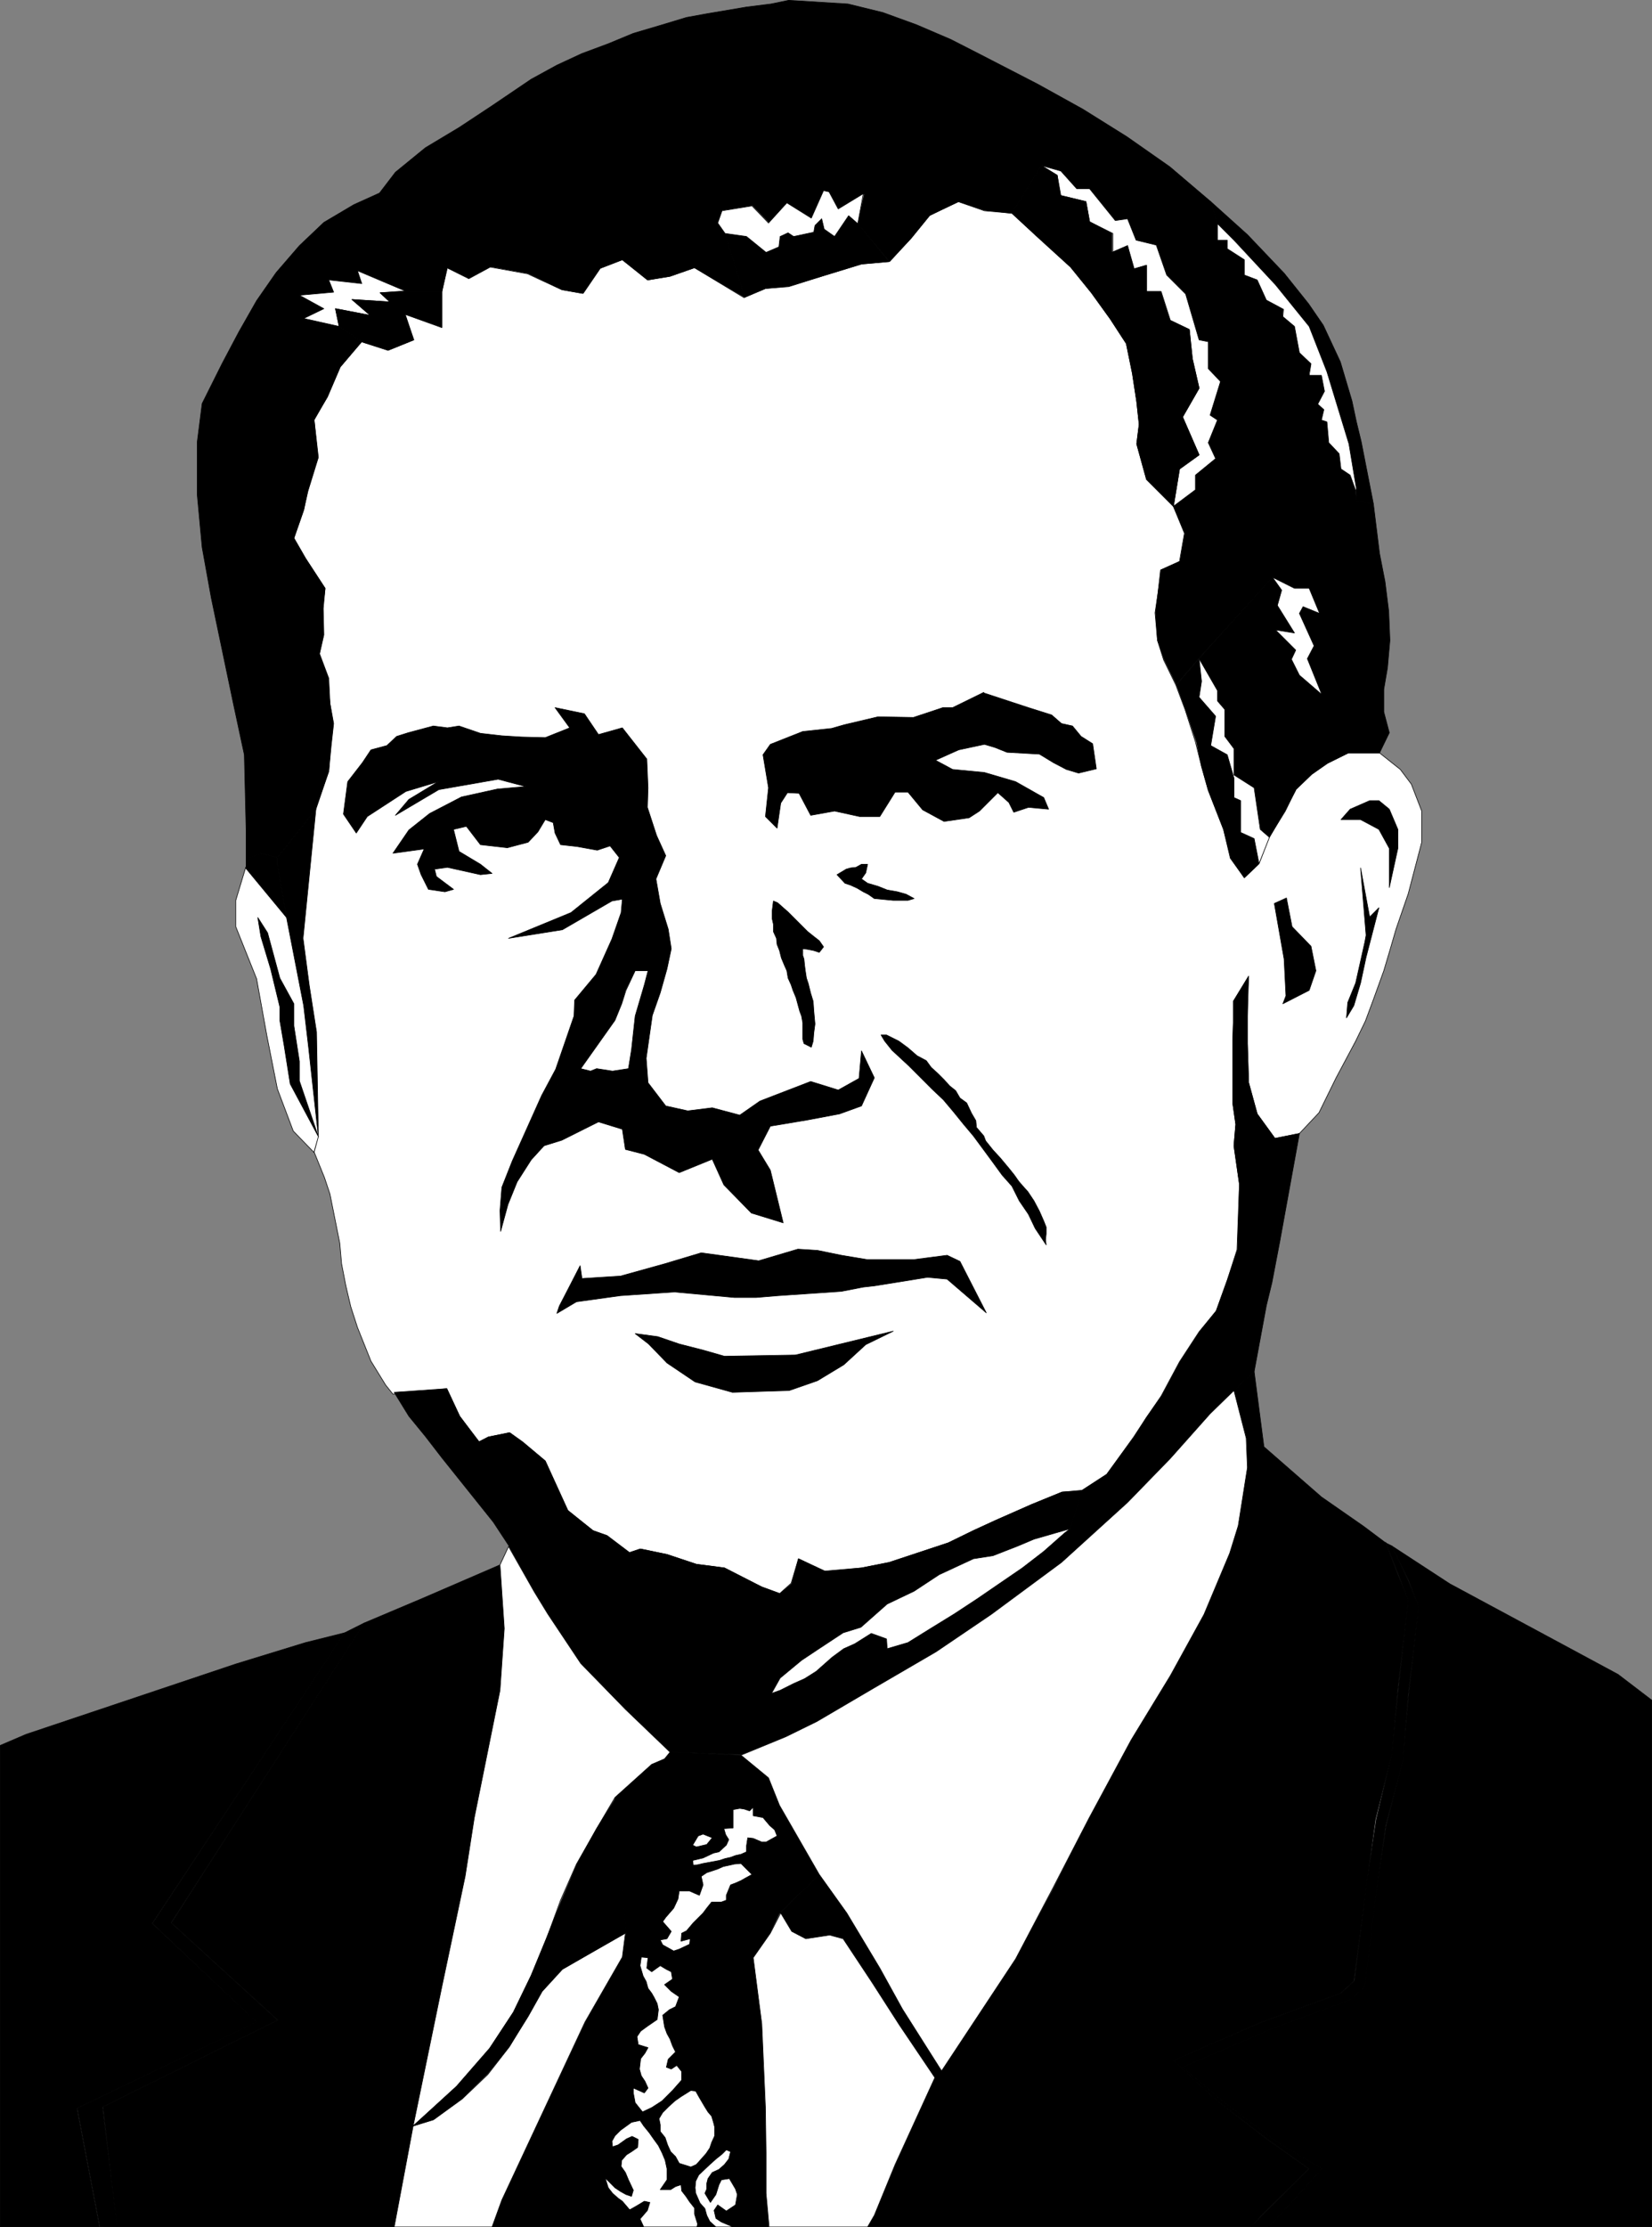 <?xml version="1.0" encoding="UTF-8" standalone="no"?>
<svg
   version="1.0"
   width="115.471mm"
   height="155.626mm"
   id="svg100"
   sodipodi:docname="37 Richard M Nixon.wmf"
   xmlns:inkscape="http://www.inkscape.org/namespaces/inkscape"
   xmlns:sodipodi="http://sodipodi.sourceforge.net/DTD/sodipodi-0.dtd"
   xmlns="http://www.w3.org/2000/svg"
   xmlns:svg="http://www.w3.org/2000/svg">
  <rect width="100%" height="100%" fill="#808080" stroke="none"/>
  <sodipodi:namedview
     id="namedview100"
     pagecolor="#ffffff"
     bordercolor="#000000"
     borderopacity="0.25"
     inkscape:showpageshadow="2"
     inkscape:pageopacity="0.0"
     inkscape:pagecheckerboard="0"
     inkscape:deskcolor="#d1d1d1"
     inkscape:document-units="mm" />
  <defs
     id="defs1">
    <pattern
       id="WMFhbasepattern"
       patternUnits="userSpaceOnUse"
       width="6"
       height="6"
       x="0"
       y="0" />
  </defs>
  <path
     style="fill:#ffffff;fill-opacity:1;fill-rule:evenodd;stroke:none"
     d="m 83.294,213.704 -11.311,8.726 -3.07,2.909 -2.747,1.131 -1.293,2.747 -2.585,8.564 v 6.948 l 5.494,13.735 2.747,15.19 2.747,13.897 4.201,11.15 5.494,5.656 1.131,-4.201 -1.131,4.04 2.747,6.787 1.454,4.363 2.585,12.927 0.485,5.494 1.131,5.817 1.293,5.494 1.777,5.494 3.555,8.888 3.878,6.302 1.939,2.424 14.219,-1.454 3.393,7.272 5.009,6.787 2.585,-1.293 5.494,-1.131 3.393,2.424 6.14,5.171 5.817,12.927 6.786,5.333 3.393,1.293 6.14,4.525 2.908,-0.97 7.109,1.454 7.756,2.585 7.433,0.97 9.695,5.009 4.847,1.778 3.07,-2.747 1.939,-6.464 6.948,3.232 9.695,-0.808 7.271,-1.454 15.673,-5.171 6.625,-3.232 5.978,-2.747 9.533,-4.201 7.917,-3.232 5.332,-0.485 6.463,-4.201 7.109,-9.857 3.393,-5.171 3.878,-5.656 4.847,-9.049 5.171,-7.918 4.524,-5.494 2.908,-8.08 2.585,-8.08 0.646,-17.29 -1.454,-10.18 0.485,-5.656 -0.808,-5.656 v -15.836 l 0.162,-5.333 v -5.656 l 4.039,-6.625 -0.323,5.171 v 5.333 7.272 l 0.323,10.342 2.262,8.241 4.686,6.464 6.463,-1.293 5.171,-5.494 4.524,-9.211 5.171,-9.695 2.585,-5.332 2.101,-5.656 2.747,-7.595 1.777,-5.979 1.454,-5.009 3.232,-9.372 3.555,-13.574 v -8.241 l -2.747,-7.11 -2.908,-3.878 -5.494,-4.363 h -8.241 l -5.655,2.747 -4.039,2.909 -4.201,4.04 -2.747,5.656 -4.201,6.787 -2.747,7.11 -3.878,3.717 -3.716,-5.171 -1.777,-7.595 -4.039,-10.342 -1.777,-6.302 -1.616,-6.464 -2.747,-8.564 -2.424,-6.464 -3.232,-6.625 -1.616,-5.171 -0.646,-7.272 0.808,-5.333 0.646,-5.979 5.009,-2.262 1.293,-7.433 -2.908,-7.11 -7.109,-7.11 -2.585,-9.372 0.646,-5.171 -0.646,-5.979 -1.131,-7.433 -1.616,-7.918 -4.201,-6.464 -5.009,-6.948 -5.494,-6.787 -9.048,-8.241 -6.463,-5.979 -7.271,-0.646 -6.948,-2.424 -7.594,3.717 -4.847,5.979 -5.817,6.14 -7.271,0.646 -10.018,3.07 -9.21,2.909 -6.14,0.485 -5.655,2.424 -7.756,-4.686 -5.332,-3.232 -6.463,2.262 -5.978,0.97 -6.625,-5.333 -5.978,2.262 -4.524,6.625 -5.494,-0.97 -9.048,-4.201 -9.856,-1.778 -5.655,3.07 -5.817,-2.909 -1.293,6.302 v 9.534 l -9.856,-3.555 2.424,6.787 -6.786,2.747 -7.109,-2.262 -5.655,6.787 -3.393,7.918 -3.393,5.979 0.969,9.857 -2.747,9.049 -0.969,4.848 -2.585,7.433 3.07,5.333 5.171,7.918 -0.646,5.332 0.162,7.11 -1.293,5.009 2.424,6.302 0.646,6.787 0.808,5.171 -0.646,5.817 -0.485,6.787 -3.555,10.019 z"
     id="path1" />
  <path
     style="fill:none;stroke:#000000;stroke-width:0.162px;stroke-linecap:round;stroke-linejoin:round;stroke-miterlimit:4;stroke-dasharray:none;stroke-opacity:1"
     d="m 83.294,213.704 -11.311,8.726 -3.07,2.909 -2.747,1.131 -1.293,2.747 -2.585,8.564 v 6.948 l 5.494,13.735 2.747,15.19 2.747,13.897 4.201,11.15 5.494,5.656 1.131,-4.201 -1.131,4.04 2.747,6.787 1.454,4.363 2.585,12.927 0.485,5.494 1.131,5.817 1.293,5.494 1.777,5.494 3.555,8.888 3.878,6.302 1.939,2.424 14.219,-1.454 3.393,7.272 5.009,6.787 2.585,-1.293 5.494,-1.131 3.393,2.424 6.14,5.171 5.817,12.927 6.786,5.333 3.393,1.293 6.14,4.525 2.908,-0.97 7.109,1.454 7.756,2.585 7.433,0.97 9.695,5.009 4.847,1.778 3.07,-2.747 1.939,-6.464 6.948,3.232 9.695,-0.808 7.271,-1.454 15.673,-5.171 6.625,-3.232 5.978,-2.747 9.533,-4.201 7.917,-3.232 5.332,-0.485 6.463,-4.201 7.109,-9.857 3.393,-5.171 3.878,-5.656 4.847,-9.049 5.171,-7.918 4.524,-5.494 2.908,-8.08 2.585,-8.08 0.646,-17.29 -1.454,-10.18 0.485,-5.656 -0.808,-5.656 v -15.836 l 0.162,-5.333 v -5.656 l 4.039,-6.625 -0.323,5.171 v 5.333 7.272 l 0.323,10.342 2.262,8.241 4.686,6.464 6.463,-1.293 5.171,-5.494 4.524,-9.211 5.171,-9.695 2.585,-5.332 2.101,-5.656 2.747,-7.595 1.777,-5.979 1.454,-5.009 3.232,-9.372 3.555,-13.574 v -8.241 l -2.747,-7.11 -2.908,-3.878 -5.494,-4.363 h -8.241 l -5.655,2.747 -4.039,2.909 -4.201,4.04 -2.747,5.656 -4.201,6.787 -2.747,7.11 -3.878,3.717 -3.716,-5.171 -1.777,-7.595 -4.039,-10.342 -1.777,-6.302 -1.616,-6.464 -2.747,-8.564 -2.424,-6.464 -3.232,-6.625 -1.616,-5.171 -0.646,-7.272 0.808,-5.333 0.646,-5.979 5.009,-2.262 1.293,-7.433 -2.908,-7.11 -7.109,-7.11 -2.585,-9.372 0.646,-5.171 -0.646,-5.979 -1.131,-7.433 -1.616,-7.918 -4.201,-6.464 -5.009,-6.948 -5.494,-6.787 -9.048,-8.241 -6.463,-5.979 -7.271,-0.646 -6.948,-2.424 -7.594,3.717 -4.847,5.979 -5.817,6.14 -7.271,0.646 -10.018,3.07 -9.21,2.909 -6.14,0.485 -5.655,2.424 -7.756,-4.686 -5.332,-3.232 -6.463,2.262 -5.978,0.97 -6.625,-5.333 -5.978,2.262 -4.524,6.625 -5.494,-0.97 -9.048,-4.201 -9.856,-1.778 -5.655,3.07 -5.817,-2.909 -1.293,6.302 v 9.534 l -9.856,-3.555 2.424,6.787 -6.786,2.747 -7.109,-2.262 -5.655,6.787 -3.393,7.918 -3.393,5.979 0.969,9.857 -2.747,9.049 -0.969,4.848 -2.585,7.433 3.07,5.333 5.171,7.918 -0.646,5.332 0.162,7.11 -1.293,5.009 2.424,6.302 0.646,6.787 0.808,5.171 -0.646,5.817 -0.485,6.787 -3.555,10.019 v 0"
     id="path2" />
  <path
     style="fill:#000000;fill-opacity:1;fill-rule:evenodd;stroke:none"
     d="m 319.847,53.244 -10.826,-9.211 -11.311,-7.918 -11.634,-7.272 -11.957,-6.625 -15.35,-7.918 -7.594,-3.878 -9.048,-3.878 -8.887,-3.232 -9.21,-2.262 -15.673,-0.97 -4.686,0.97 -6.463,0.808 -10.503,1.778 -5.332,0.97 -6.948,2.101 -7.109,2.101 -6.625,2.747 -6.948,2.585 -6.625,3.07 -6.786,3.717 -10.503,7.11 -8.564,5.656 -8.887,5.333 -7.917,6.464 -4.201,5.494 -6.786,3.07 -7.917,4.686 -6.463,6.14 -6.14,7.11 -5.171,7.433 -4.686,8.241 -4.363,8.241 -5.332,10.665 -1.293,10.18 v 13.897 l 1.293,13.897 2.424,13.412 2.908,13.897 2.908,13.897 2.908,13.574 0.485,20.36 v 9.534 l 1.131,-2.747 2.747,-1.131 4.363,1.131 10.18,-12.766 3.393,-10.019 0.646,-6.787 0.646,-5.817 -0.969,-5.332 -0.323,-6.625 -2.424,-6.464 1.131,-5.009 -0.162,-6.948 0.485,-5.332 -5.171,-7.918 -3.07,-5.333 2.585,-7.433 1.131,-5.009 2.747,-8.888 -1.131,-10.019 3.555,-5.979 3.393,-7.918 5.655,-6.625 -5.978,-4.04 -9.372,-2.101 5.332,-2.585 -6.463,-3.555 9.048,-0.808 -1.293,-3.232 8.725,0.97 -1.131,-3.555 12.603,5.656 h 9.695 l 1.454,-6.302 5.655,2.747 5.817,-3.07 9.856,1.778 9.048,4.363 5.494,0.97 4.524,-6.625 5.817,-2.262 6.786,5.333 5.817,-0.97 6.463,-2.262 5.494,3.232 7.756,4.525 -5.171,-16.805 -1.939,-2.909 1.131,-3.232 8.079,-1.293 4.363,4.525 4.686,-5.171 6.463,3.878 3.232,-7.11 3.878,4.686 6.948,-3.878 -1.777,7.918 8.402,10.019 5.655,-6.14 5.009,-6.14 7.594,-3.555 6.948,2.262 7.109,0.808 7.756,-12.604 5.171,1.454 4.201,4.686 h 3.393 l 6.786,8.241 3.232,-0.323 2.262,5.656 5.332,1.293 2.747,7.756 5.009,5.009 3.555,12.281 2.424,0.485 v 7.11 l 3.232,3.232 -2.747,9.049 1.939,1.293 -2.424,5.817 1.939,4.201 -5.332,4.525 v 3.878 l -5.817,4.363 3.07,7.11 -1.293,7.433 -5.009,2.262 -0.808,5.817 -0.646,5.333 0.485,7.433 1.777,5.009 3.232,6.625 5.978,-6.948 19.39,-21.33 5.817,2.747 h 3.716 l 2.747,6.625 -4.363,-1.778 -0.808,1.939 3.716,8.564 -1.777,3.232 3.878,9.372 -7.756,20.522 0.969,4.848 4.201,-4.04 4.201,-2.909 5.494,-2.747 h 8.241 l 2.585,-5.333 -1.454,-5.494 v -5.979 l 0.969,-5.656 0.646,-7.272 -0.323,-7.756 -0.969,-7.756 -1.454,-7.433 -1.616,-13.089 -4.524,-0.808 -0.162,-2.747 -1.616,-4.04 -2.424,-1.939 -0.323,-3.717 -2.908,-3.07 -0.323,-5.333 -0.808,-3.555 -1.616,-1.293 1.777,-3.393 -0.808,-4.363 h -3.393 l 0.646,-2.909 -3.07,-2.909 -1.293,-6.787 -3.232,-2.585 0.162,-2.101 -4.363,-2.424 -2.424,-5.171 -3.393,-1.454 v -4.04 l -4.524,-2.747 v -2.424 h -2.585 v -4.201 z"
     id="path3" />
  <path
     style="fill:none;stroke:#000000;stroke-width:0.162px;stroke-linecap:round;stroke-linejoin:round;stroke-miterlimit:4;stroke-dasharray:none;stroke-opacity:1"
     d="m 319.847,53.244 -10.826,-9.211 -11.311,-7.918 -11.634,-7.272 -11.957,-6.625 -15.35,-7.918 -7.594,-3.878 -9.048,-3.878 -8.887,-3.232 -9.21,-2.262 -15.673,-0.97 -4.686,0.97 -6.463,0.808 -10.503,1.778 -5.332,0.97 -6.948,2.101 -7.109,2.101 -6.625,2.747 -6.948,2.585 -6.625,3.07 -6.786,3.717 -10.503,7.11 -8.564,5.656 -8.887,5.333 -7.917,6.464 -4.201,5.494 -6.786,3.07 -7.917,4.686 -6.463,6.14 -6.14,7.11 -5.171,7.433 -4.686,8.241 -4.363,8.241 -5.332,10.665 -1.293,10.18 v 13.897 l 1.293,13.897 2.424,13.412 2.908,13.897 2.908,13.897 2.908,13.574 0.485,20.36 v 9.534 l 1.131,-2.747 2.747,-1.131 4.363,1.131 10.18,-12.766 3.393,-10.019 0.646,-6.787 0.646,-5.817 -0.969,-5.332 -0.323,-6.625 -2.424,-6.464 1.131,-5.009 -0.162,-6.948 0.485,-5.332 -5.171,-7.918 -3.07,-5.333 2.585,-7.433 1.131,-5.009 2.747,-8.888 -1.131,-10.019 3.555,-5.979 3.393,-7.918 5.655,-6.625 -5.978,-4.04 -9.372,-2.101 5.332,-2.585 -6.463,-3.555 9.048,-0.808 -1.293,-3.232 8.725,0.97 -1.131,-3.555 12.603,5.656 h 9.695 l 1.454,-6.302 5.655,2.747 5.817,-3.07 9.856,1.778 9.048,4.363 5.494,0.97 4.524,-6.625 5.817,-2.262 6.786,5.333 5.817,-0.97 6.463,-2.262 5.494,3.232 7.756,4.525 -5.171,-16.805 -1.939,-2.909 1.131,-3.232 8.079,-1.293 4.363,4.525 4.686,-5.171 6.463,3.878 3.232,-7.11 3.878,4.686 6.948,-3.878 -1.777,7.918 8.402,10.019 5.655,-6.14 5.009,-6.14 7.594,-3.555 6.948,2.262 7.109,0.808 7.756,-12.604 5.171,1.454 4.201,4.686 h 3.393 l 6.786,8.241 3.232,-0.323 2.262,5.656 5.332,1.293 2.747,7.756 5.009,5.009 3.555,12.281 2.424,0.485 v 7.11 l 3.232,3.232 -2.747,9.049 1.939,1.293 -2.424,5.817 1.939,4.201 -5.332,4.525 v 3.878 l -5.817,4.363 3.07,7.11 -1.293,7.433 -5.009,2.262 -0.808,5.817 -0.646,5.333 0.485,7.433 1.777,5.009 3.232,6.625 5.978,-6.948 19.39,-21.33 5.817,2.747 h 3.716 l 2.747,6.625 -4.363,-1.778 -0.808,1.939 3.716,8.564 -1.777,3.232 3.878,9.372 -7.756,20.522 0.969,4.848 4.201,-4.04 4.201,-2.909 5.494,-2.747 h 8.241 l 2.585,-5.333 -1.454,-5.494 v -5.979 l 0.969,-5.656 0.646,-7.272 -0.323,-7.756 -0.969,-7.756 -1.454,-7.433 -1.616,-13.089 -4.524,-0.808 -0.162,-2.747 -1.616,-4.04 -2.424,-1.939 -0.323,-3.717 -2.908,-3.07 -0.323,-5.333 -0.808,-3.555 -1.616,-1.293 1.777,-3.393 -0.808,-4.363 h -3.393 l 0.646,-2.909 -3.07,-2.909 -1.293,-6.787 -3.232,-2.585 0.162,-2.101 -4.363,-2.424 -2.424,-5.171 -3.393,-1.454 v -4.04 l -4.524,-2.747 v -2.424 h -2.585 v -4.201 l -1.777,-5.817 v 0"
     id="path4" />
  <path
     style="fill:#000000;fill-opacity:1;fill-rule:evenodd;stroke:none"
     d="m 84.102,300.156 -0.485,-27.632 -1.939,-12.443 -1.616,-12.281 3.393,-34.096 -10.18,12.766 v 1.778 l 2.424,14.058 4.524,23.269 1.293,10.988 2.585,23.592 z"
     id="path5" />
  <path
     style="fill:none;stroke:#000000;stroke-width:0.162px;stroke-linecap:round;stroke-linejoin:round;stroke-miterlimit:4;stroke-dasharray:none;stroke-opacity:1"
     d="m 84.102,300.156 -0.485,-27.632 -1.939,-12.443 -1.616,-12.281 3.393,-34.096 -10.18,12.766 v 1.778 l 2.424,14.058 4.524,23.269 1.293,10.988 2.585,23.592 v 0"
     id="path6" />
  <path
     style="fill:#000000;fill-opacity:1;fill-rule:evenodd;stroke:none"
     d="m 343.276,299.348 -6.463,1.293 -4.686,-6.464 -2.262,-8.241 -0.323,-10.342 v -7.272 l 0.162,-5.333 0.162,-5.171 -4.039,6.625 v 5.656 l -0.162,5.333 v 9.695 6.14 l 0.808,5.656 -0.485,5.656 1.454,10.18 -0.485,17.29 -2.747,8.08 -2.908,8.08 -4.363,5.494 -5.171,7.918 -4.847,9.049 -4.039,5.656 -3.232,5.171 -7.271,9.857 -6.463,4.201 -3.232,10.18 -1.293,0.808 -5.655,5.171 -5.655,4.201 -6.14,4.201 -5.655,4.04 -6.14,3.878 -6.14,3.878 -6.14,3.717 -5.494,1.616 -0.162,-2.424 -4.039,-1.616 -4.201,2.747 -3.07,1.454 -3.07,2.262 -4.201,3.555 -3.07,2.101 -2.908,1.293 -3.555,1.778 -2.424,0.808 2.424,-4.201 v -22.138 l -4.847,-1.778 -9.856,-5.009 -7.433,-0.97 -7.756,-2.585 -6.948,-1.454 -2.908,0.97 -5.978,-4.525 -3.716,-1.293 -6.625,-5.333 -5.978,-13.089 -5.978,-5.009 -3.393,-2.424 -5.655,1.131 -2.424,1.293 -5.171,-6.787 -3.393,-7.272 -13.896,0.97 3.878,6.302 4.363,5.332 4.363,5.656 4.524,5.656 9.048,11.311 4.039,6.14 6.786,12.119 3.555,5.817 8.725,13.25 11.957,12.119 11.634,11.311 18.743,0.646 11.795,-4.686 8.402,-4.04 14.865,-8.726 16.643,-9.857 14.542,-9.695 18.582,-13.735 17.289,-15.836 11.472,-11.635 10.341,-11.796 6.302,-6.14 5.332,-5.009 3.232,-17.452 1.454,-5.979 2.101,-10.988 5.171,-28.44 z"
     id="path7" />
  <path
     style="fill:none;stroke:#000000;stroke-width:0.162px;stroke-linecap:round;stroke-linejoin:round;stroke-miterlimit:4;stroke-dasharray:none;stroke-opacity:1"
     d="m 343.276,299.348 -6.463,1.293 -4.686,-6.464 -2.262,-8.241 -0.323,-10.342 v -7.272 l 0.162,-5.333 0.162,-5.171 -4.039,6.625 v 5.656 l -0.162,5.333 v 9.695 6.14 l 0.808,5.656 -0.485,5.656 1.454,10.18 -0.485,17.29 -2.747,8.08 -2.908,8.08 -4.363,5.494 -5.171,7.918 -4.847,9.049 -4.039,5.656 -3.232,5.171 -7.271,9.857 -6.463,4.201 -3.232,10.18 -1.293,0.808 -5.655,5.171 -5.655,4.201 -6.14,4.201 -5.655,4.04 -6.14,3.878 -6.14,3.878 -6.14,3.717 -5.494,1.616 -0.162,-2.424 -4.039,-1.616 -4.201,2.747 -3.07,1.454 -3.07,2.262 -4.201,3.555 -3.07,2.101 -2.908,1.293 -3.555,1.778 -2.424,0.808 2.424,-4.201 v -22.138 l -4.847,-1.778 -9.856,-5.009 -7.433,-0.97 -7.756,-2.585 -6.948,-1.454 -2.908,0.97 -5.978,-4.525 -3.716,-1.293 -6.625,-5.333 -5.978,-13.089 -5.978,-5.009 -3.393,-2.424 -5.655,1.131 -2.424,1.293 -5.171,-6.787 -3.393,-7.272 -13.896,0.97 3.878,6.302 4.363,5.332 4.363,5.656 4.524,5.656 9.048,11.311 4.039,6.14 6.786,12.119 3.555,5.817 8.725,13.25 11.957,12.119 11.634,11.311 18.743,0.646 11.795,-4.686 8.402,-4.04 14.865,-8.726 16.643,-9.857 14.542,-9.695 18.582,-13.735 17.289,-15.836 11.472,-11.635 10.341,-11.796 6.302,-6.14 5.332,-5.009 3.232,-17.452 1.454,-5.979 2.101,-10.988 5.171,-28.44 v 0"
     id="path8" />
  <path
     style="fill:#000000;fill-opacity:1;fill-rule:evenodd;stroke:none"
     d="m 331.319,362.206 -5.332,5.009 3.393,12.604 0.162,7.756 -2.424,15.351 -2.262,7.272 -6.786,16.159 -8.887,16.159 -10.341,16.967 -11.149,20.684 -9.533,18.906 -9.856,18.26 -19.551,29.571 -10.18,-16.159 -5.978,-10.988 -8.564,-14.543 -7.594,-10.18 -10.341,10.18 3.07,4.848 3.716,1.939 6.14,-0.97 3.716,0.97 7.594,11.311 7.271,11.473 9.372,13.897 -10.341,22.946 -5.655,13.412 -1.777,3.07 h 101.31 l 2.424,-2.747 12.765,-12.604 -11.149,-7.918 -13.411,-10.342 -11.149,-10.342 22.944,-10.019 21.167,-7.756 3.555,-3.232 3.393,-25.855 2.262,-16.805 4.363,-17.129 1.616,-17.613 2.747,-23.108 -2.747,-6.787 -3.232,-8.403 -5.817,-4.363 -11.149,-7.756 -15.188,-13.25 -2.585,-19.876 z"
     id="path9" />
  <path
     style="fill:none;stroke:#000000;stroke-width:0.162px;stroke-linecap:round;stroke-linejoin:round;stroke-miterlimit:4;stroke-dasharray:none;stroke-opacity:1"
     d="m 331.319,362.206 -5.332,5.009 3.393,12.604 0.162,7.756 -2.424,15.351 -2.262,7.272 -6.786,16.159 -8.887,16.159 -10.341,16.967 -11.149,20.684 -9.533,18.906 -9.856,18.26 -19.551,29.571 -10.18,-16.159 -5.978,-10.988 -8.564,-14.543 -7.594,-10.18 -10.341,10.18 3.07,4.848 3.716,1.939 6.14,-0.97 3.716,0.97 7.594,11.311 7.271,11.473 9.372,13.897 -10.341,22.946 -5.655,13.412 -1.777,3.07 h 101.31 l 2.424,-2.747 12.765,-12.604 -11.149,-7.918 -13.411,-10.342 -11.149,-10.342 22.944,-10.019 21.167,-7.756 3.555,-3.232 3.393,-25.855 2.262,-16.805 4.363,-17.129 1.616,-17.613 2.747,-23.108 -2.747,-6.787 -3.232,-8.403 -5.817,-4.363 -11.149,-7.756 -15.188,-13.25 -2.585,-19.876 v 0"
     id="path10" />
  <path
     style="fill:#000000;fill-opacity:1;fill-rule:evenodd;stroke:none"
     d="m 366.058,407.29 3.393,8.564 2.585,6.787 -2.585,23.108 -1.777,17.613 -4.039,17.129 -2.585,16.805 -3.232,25.855 -3.555,3.232 -21.167,7.756 -23.106,10.019 11.149,10.342 13.573,10.342 11.149,7.918 -12.765,12.604 -2.585,2.747 h 4.686 l 14.057,-15.351 -12.118,-7.272 -13.411,-10.019 -11.311,-9.534 23.267,-10.019 21.005,-7.756 3.878,-3.555 3.07,-25.37 2.424,-17.129 4.524,-16.967 1.454,-17.775 2.747,-23.108 -2.747,-6.787 -4.363,-9.211 -1.616,-0.808 v 0 z"
     id="path11" />
  <path
     style="fill:none;stroke:#000000;stroke-width:0.162px;stroke-linecap:round;stroke-linejoin:round;stroke-miterlimit:4;stroke-dasharray:none;stroke-opacity:1"
     d="m 366.058,407.29 3.393,8.564 2.585,6.787 -2.585,23.108 -1.777,17.613 -4.039,17.129 -2.585,16.805 -3.232,25.855 -3.555,3.232 -21.167,7.756 -23.106,10.019 11.149,10.342 13.573,10.342 11.149,7.918 -12.765,12.604 -2.585,2.747 h 4.686 l 14.057,-15.351 -12.118,-7.272 -13.411,-10.019 -11.311,-9.534 23.267,-10.019 21.005,-7.756 3.878,-3.555 3.07,-25.37 2.424,-17.129 4.524,-16.967 1.454,-17.775 2.747,-23.108 -2.747,-6.787 -4.363,-9.211 -1.616,-0.808 v 0"
     id="path12" />
  <path
     style="fill:#000000;fill-opacity:1;fill-rule:evenodd;stroke:none"
     d="m 367.674,408.26 4.524,9.211 2.585,6.787 -2.585,22.946 -1.616,17.937 -4.363,16.967 -2.585,17.129 -3.07,25.37 -3.878,3.555 -21.005,7.756 -23.267,10.019 11.311,9.534 13.411,10.019 12.118,7.272 -14.057,15.351 H 436.345 V 448.981 l -8.887,-6.787 -18.905,-10.18 -25.53,-13.735 -15.35,-10.019 z"
     id="path13" />
  <path
     style="fill:none;stroke:#000000;stroke-width:0.162px;stroke-linecap:round;stroke-linejoin:round;stroke-miterlimit:4;stroke-dasharray:none;stroke-opacity:1"
     d="m 367.674,408.26 4.524,9.211 2.585,6.787 -2.585,22.946 -1.616,17.937 -4.363,16.967 -2.585,17.129 -3.07,25.37 -3.878,3.555 -21.005,7.756 -23.267,10.019 11.311,9.534 13.411,10.019 12.118,7.272 -14.057,15.351 H 436.345 V 448.981 l -8.887,-6.787 -18.905,-10.18 -25.53,-13.735 -15.35,-10.019 v 0"
     id="path14" />
  <path
     style="fill:#000000;fill-opacity:1;fill-rule:evenodd;stroke:none"
     d="m 109.147,561.448 7.594,-36.843 6.14,-29.086 2.424,-15.513 6.786,-33.611 1.131,-16.321 -1.131,-16.805 -20.197,8.726 -15.673,6.625 -50.898,79.18 28.115,25.693 -46.212,22.946 3.716,31.672 h 73.196 z"
     id="path15" />
  <path
     style="fill:none;stroke:#000000;stroke-width:0.162px;stroke-linecap:round;stroke-linejoin:round;stroke-miterlimit:4;stroke-dasharray:none;stroke-opacity:1"
     d="m 109.147,561.448 7.594,-36.843 6.14,-29.086 2.424,-15.513 6.786,-33.611 1.131,-16.321 -1.131,-16.805 -20.197,8.726 -15.673,6.625 -50.898,79.18 28.115,25.693 -46.212,22.946 3.716,31.672 h 73.196 l 5.009,-26.663 v 0"
     id="path16" />
  <path
     style="fill:#000000;fill-opacity:1;fill-rule:evenodd;stroke:none"
     d="m 30.942,588.111 -3.878,-31.672 46.212,-22.946 -28.115,-25.693 51.059,-79.18 -5.171,2.585 -50.736,76.756 27.469,26.016 -47.343,22.784 5.978,31.349 z"
     id="path17" />
  <path
     style="fill:none;stroke:#000000;stroke-width:0.162px;stroke-linecap:round;stroke-linejoin:round;stroke-miterlimit:4;stroke-dasharray:none;stroke-opacity:1"
     d="m 30.942,588.111 -3.878,-31.672 46.212,-22.946 -28.115,-25.693 51.059,-79.18 -5.171,2.585 -50.736,76.756 27.469,26.016 -47.343,22.784 5.978,31.349 h 4.524 v 0"
     id="path18" />
  <path
     style="fill:#000000;fill-opacity:1;fill-rule:evenodd;stroke:none"
     d="m 26.257,588.111 -5.978,-31.349 47.504,-22.784 -27.63,-26.016 50.898,-76.756 -10.341,2.585 -18.42,5.656 -55.422,18.583 -6.786,2.909 v 127.172 z"
     id="path19" />
  <path
     style="fill:none;stroke:#000000;stroke-width:0.162px;stroke-linecap:round;stroke-linejoin:round;stroke-miterlimit:4;stroke-dasharray:none;stroke-opacity:1"
     d="m 26.257,588.111 -5.978,-31.349 47.504,-22.784 -27.63,-26.016 50.898,-76.756 -10.341,2.585 -18.42,5.656 -55.422,18.583 -6.786,2.909 V 588.111 H 26.257 v 0"
     id="path20" />
  <path
     style="fill:#000000;fill-opacity:1;fill-rule:evenodd;stroke:none"
     d="m 203.025,588.111 -0.646,-8.888 v -10.665 l -0.323,-12.119 -0.808,-21.976 -2.262,-17.452 4.363,-6.464 2.585,-5.332 10.503,-10.18 -10.503,-18.098 -2.908,-7.272 -7.271,-6.14 -18.743,-0.808 -1.454,1.778 -3.393,1.454 -9.695,8.726 2.908,35.873 -0.969,6.302 -9.695,17.129 -22.136,47.023 -2.585,7.11 z"
     id="path21" />
  <path
     style="fill:none;stroke:#000000;stroke-width:0.162px;stroke-linecap:round;stroke-linejoin:round;stroke-miterlimit:4;stroke-dasharray:none;stroke-opacity:1"
     d="m 203.025,588.111 -0.646,-8.888 v -10.665 l -0.323,-12.119 -0.808,-21.976 -2.262,-17.452 4.363,-6.464 2.585,-5.332 10.503,-10.18 -10.503,-18.098 -2.908,-7.272 -7.271,-6.14 -18.743,-0.808 -1.454,1.778 -3.393,1.454 -9.695,8.726 2.908,35.873 -0.969,6.302 -9.695,17.129 -22.136,47.023 -2.585,7.11 h 73.034 v 0"
     id="path22" />
  <path
     style="fill:#ffffff;fill-opacity:1;fill-rule:evenodd;stroke:none"
     d="m 216.436,495.034 7.271,10.18 8.725,14.543 5.978,10.827 10.341,16.321 19.551,-29.571 9.695,-18.421 9.695,-18.745 11.149,-20.684 10.341,-16.967 8.887,-16.159 6.786,-16.159 2.262,-7.272 2.424,-15.351 -0.323,-7.756 -3.232,-12.604 -6.302,6.14 -10.503,11.796 -11.311,11.635 -17.451,15.836 -18.582,13.735 -14.542,9.857 -16.643,9.695 -14.865,8.726 -8.241,4.04 -11.795,4.848 7.271,5.979 2.908,7.272 10.503,18.26 z"
     id="path23" />
  <path
     style="fill:none;stroke:#000000;stroke-width:0.162px;stroke-linecap:round;stroke-linejoin:round;stroke-miterlimit:4;stroke-dasharray:none;stroke-opacity:1"
     d="m 216.436,495.034 7.271,10.18 8.725,14.543 5.978,10.827 10.341,16.321 19.551,-29.571 9.695,-18.421 9.695,-18.745 11.149,-20.684 10.341,-16.967 8.887,-16.159 6.786,-16.159 2.262,-7.272 2.424,-15.351 -0.323,-7.756 -3.232,-12.604 -6.302,6.14 -10.503,11.796 -11.311,11.635 -17.451,15.836 -18.582,13.735 -14.542,9.857 -16.643,9.695 -14.865,8.726 -8.241,4.04 -11.795,4.848 7.271,5.979 2.908,7.272 10.503,18.26 v 0"
     id="path24" />
  <path
     style="fill:#000000;fill-opacity:1;fill-rule:evenodd;stroke:none"
     d="m 161.176,223.4 2.424,3.07 -2.908,6.625 -9.856,7.918 -16.481,6.787 14.219,-2.262 13.088,-7.595 2.747,-0.485 -0.323,3.555 -2.424,6.948 -4.201,9.372 -5.655,6.787 -0.162,4.201 -4.847,14.058 -3.716,6.948 10.341,-7.11 9.048,-12.766 1.777,-4.363 0.969,-3.555 2.585,-5.171 h 3.393 l -0.969,3.717 -2.424,8.241 -0.969,8.726 -0.808,5.171 -4.363,0.646 -4.039,-0.646 -1.616,0.646 -2.585,-0.646 -10.341,7.11 -4.201,9.372 -3.555,7.918 -2.747,6.948 -0.485,6.14 0.162,5.494 1.939,-7.11 2.424,-5.979 3.716,-5.817 3.393,-3.717 4.686,-1.454 9.695,-4.848 6.302,1.939 0.808,5.333 5.009,1.293 9.21,4.848 8.725,-3.555 3.07,6.787 7.271,7.433 8.402,2.585 -3.393,-13.897 -3.232,-5.333 3.232,-6.302 9.695,-1.616 8.564,-1.616 5.817,-2.101 3.393,-7.433 -3.393,-7.11 -0.646,7.272 -5.494,3.07 -7.271,-2.262 -13.411,5.171 -5.332,3.717 -7.271,-1.939 -6.463,0.808 -5.817,-1.293 -4.686,-6.14 -0.485,-6.464 1.616,-11.311 2.101,-5.979 1.777,-6.302 1.131,-5.333 -0.808,-5.171 -2.101,-6.787 -1.131,-6.464 2.585,-6.14 -2.424,-5.332 -2.424,-7.433 0.162,-5.171 -0.323,-7.595 -6.463,-8.241 -6.302,1.778 -3.716,-5.494 -7.756,-1.616 3.878,5.333 -6.463,2.585 -6.302,-0.162 -5.171,-0.323 -5.655,-0.646 -5.655,-1.939 -3.07,0.485 -3.716,-0.485 -6.625,1.778 -3.07,0.97 -2.585,2.424 -4.201,1.131 -2.262,3.393 -3.878,5.009 -1.131,8.564 3.393,5.009 2.908,-4.363 10.18,-6.625 8.564,-2.585 -7.756,4.686 -3.555,4.201 11.472,-6.787 15.673,-2.747 7.271,1.939 -7.433,0.646 -9.533,2.101 -8.402,4.363 -5.494,4.363 -4.201,6.14 8.241,-1.131 -1.777,4.04 0.969,2.747 1.939,3.878 4.363,0.646 2.262,-0.646 -4.524,-3.393 -0.485,-1.939 3.393,-0.485 8.725,1.939 3.07,-0.323 -3.07,-2.424 -5.655,-3.393 -1.454,-5.817 3.393,-0.808 3.716,4.848 7.109,0.808 5.494,-1.454 2.585,-2.747 1.939,-3.232 2.101,0.808 0.485,2.747 1.454,3.07 4.363,0.485 5.332,0.97 3.393,-1.131 z"
     id="path25" />
  <path
     style="fill:none;stroke:#000000;stroke-width:0.162px;stroke-linecap:round;stroke-linejoin:round;stroke-miterlimit:4;stroke-dasharray:none;stroke-opacity:1"
     d="m 161.176,223.4 2.424,3.07 -2.908,6.625 -9.856,7.918 -16.481,6.787 14.219,-2.262 13.088,-7.595 2.747,-0.485 -0.323,3.555 -2.424,6.948 -4.201,9.372 -5.655,6.787 -0.162,4.201 -4.847,14.058 -3.716,6.948 10.341,-7.11 9.048,-12.766 1.777,-4.363 0.969,-3.555 2.585,-5.171 h 3.393 l -0.969,3.717 -2.424,8.241 -0.969,8.726 -0.808,5.171 -4.363,0.646 -4.039,-0.646 -1.616,0.646 -2.585,-0.646 -10.341,7.11 -4.201,9.372 -3.555,7.918 -2.747,6.948 -0.485,6.14 0.162,5.494 1.939,-7.11 2.424,-5.979 3.716,-5.817 3.393,-3.717 4.686,-1.454 9.695,-4.848 6.302,1.939 0.808,5.333 5.009,1.293 9.21,4.848 8.725,-3.555 3.07,6.787 7.271,7.433 8.402,2.585 -3.393,-13.897 -3.232,-5.333 3.232,-6.302 9.695,-1.616 8.564,-1.616 5.817,-2.101 3.393,-7.433 -3.393,-7.11 -0.646,7.272 -5.494,3.07 -7.271,-2.262 -13.411,5.171 -5.332,3.717 -7.271,-1.939 -6.463,0.808 -5.817,-1.293 -4.686,-6.14 -0.485,-6.464 1.616,-11.311 2.101,-5.979 1.777,-6.302 1.131,-5.333 -0.808,-5.171 -2.101,-6.787 -1.131,-6.464 2.585,-6.14 -2.424,-5.332 -2.424,-7.433 0.162,-5.171 -0.323,-7.595 -6.463,-8.241 -6.302,1.778 -3.716,-5.494 -7.756,-1.616 3.878,5.333 -6.463,2.585 -6.302,-0.162 -5.171,-0.323 -5.655,-0.646 -5.655,-1.939 -3.07,0.485 -3.716,-0.485 -6.625,1.778 -3.07,0.97 -2.585,2.424 -4.201,1.131 -2.262,3.393 -3.878,5.009 -1.131,8.564 3.393,5.009 2.908,-4.363 10.18,-6.625 8.564,-2.585 -7.756,4.686 -3.555,4.201 11.472,-6.787 15.673,-2.747 7.271,1.939 -7.433,0.646 -9.533,2.101 -8.402,4.363 -5.494,4.363 -4.201,6.14 8.241,-1.131 -1.777,4.04 0.969,2.747 1.939,3.878 4.363,0.646 2.262,-0.646 -4.524,-3.393 -0.485,-1.939 3.393,-0.485 8.725,1.939 3.07,-0.323 -3.07,-2.424 -5.655,-3.393 -1.454,-5.817 3.393,-0.808 3.716,4.848 7.109,0.808 5.494,-1.454 2.585,-2.747 1.939,-3.232 2.101,0.808 0.485,2.747 1.454,3.07 4.363,0.485 5.332,0.97 3.393,-1.131 v 0"
     id="path26" />
  <path
     style="fill:#ffffff;fill-opacity:1;fill-rule:evenodd;stroke:none"
     d="m 109.147,561.448 11.472,-10.342 8.725,-10.019 6.302,-9.695 4.686,-9.695 4.039,-9.695 3.716,-10.18 4.201,-9.534 5.332,-9.372 4.847,-8.241 9.695,-8.726 3.393,-1.454 1.454,-1.778 -11.795,-11.311 -11.795,-12.119 -8.725,-13.089 -3.555,-5.817 -6.786,-11.958 -2.262,4.848 1.131,16.805 -1.131,16.321 -6.786,33.611 -2.424,15.513 -6.14,29.086 z"
     id="path27" />
  <path
     style="fill:none;stroke:#000000;stroke-width:0.162px;stroke-linecap:round;stroke-linejoin:round;stroke-miterlimit:4;stroke-dasharray:none;stroke-opacity:1"
     d="m 109.147,561.448 11.472,-10.342 8.725,-10.019 6.302,-9.695 4.686,-9.695 4.039,-9.695 3.716,-10.18 4.201,-9.534 5.332,-9.372 4.847,-8.241 9.695,-8.726 3.393,-1.454 1.454,-1.778 -11.795,-11.311 -11.795,-12.119 -8.725,-13.089 -3.555,-5.817 -6.786,-11.958 -2.262,4.848 1.131,16.805 -1.131,16.321 -6.786,33.611 -2.424,15.513 -6.14,29.086 -7.594,36.843 v 0"
     id="path28" />
  <path
     style="fill:#ffffff;fill-opacity:1;fill-rule:evenodd;stroke:none"
     d="m 129.991,588.111 2.585,-7.11 21.975,-47.023 9.856,-17.129 0.808,-6.302 -16.804,9.534 -5.332,5.817 -3.716,6.625 -4.847,8.08 -5.655,7.272 -6.786,6.464 -7.594,5.494 -5.332,1.616 -5.009,26.663 h 25.853 z"
     id="path29" />
  <path
     style="fill:none;stroke:#000000;stroke-width:0.162px;stroke-linecap:round;stroke-linejoin:round;stroke-miterlimit:4;stroke-dasharray:none;stroke-opacity:1"
     d="m 129.991,588.111 2.585,-7.11 21.975,-47.023 9.856,-17.129 0.808,-6.302 -16.804,9.534 -5.332,5.817 -3.716,6.625 -4.847,8.08 -5.655,7.272 -6.786,6.464 -7.594,5.494 -5.332,1.616 -5.009,26.663 h 25.853 v 0"
     id="path30" />
  <path
     style="fill:#ffffff;fill-opacity:1;fill-rule:evenodd;stroke:none"
     d="m 229.2,588.111 1.777,-3.07 5.494,-13.412 10.503,-22.946 -9.372,-13.897 -7.271,-11.311 -7.594,-11.473 -3.555,-0.97 -6.302,0.97 -3.716,-1.939 -2.908,-4.848 -2.747,5.332 -4.524,6.464 2.262,17.452 0.969,21.976 0.162,12.119 v 10.665 l 0.808,8.888 z"
     id="path31" />
  <path
     style="fill:none;stroke:#000000;stroke-width:0.162px;stroke-linecap:round;stroke-linejoin:round;stroke-miterlimit:4;stroke-dasharray:none;stroke-opacity:1"
     d="m 229.2,588.111 1.777,-3.07 5.494,-13.412 10.503,-22.946 -9.372,-13.897 -7.271,-11.311 -7.594,-11.473 -3.555,-0.97 -6.302,0.97 -3.716,-1.939 -2.908,-4.848 -2.747,5.332 -4.524,6.464 2.262,17.452 0.969,21.976 0.162,12.119 v 10.665 l 0.808,8.888 h 26.014 v 0"
     id="path32" />
  <path
     style="fill:#000000;fill-opacity:1;fill-rule:evenodd;stroke:none"
     d="m 179.434,354.935 6.302,1.616 5.655,1.616 18.743,-0.323 25.853,-6.302 -7.271,3.555 -5.817,5.332 -6.948,4.201 -7.433,2.585 -15.027,0.485 -9.856,-2.747 -7.433,-5.009 -4.847,-5.009 -3.555,-2.747 5.978,0.808 5.655,1.939 z"
     id="path33" />
  <path
     style="fill:none;stroke:#000000;stroke-width:0.162px;stroke-linecap:round;stroke-linejoin:round;stroke-miterlimit:4;stroke-dasharray:none;stroke-opacity:1"
     d="m 179.434,354.935 6.302,1.616 5.655,1.616 18.743,-0.323 25.853,-6.302 -7.271,3.555 -5.817,5.332 -6.948,4.201 -7.433,2.585 -15.027,0.485 -9.856,-2.747 -7.433,-5.009 -4.847,-5.009 -3.555,-2.747 5.978,0.808 5.655,1.939 v 0"
     id="path34" />
  <path
     style="fill:#ffffff;fill-opacity:1;fill-rule:evenodd;stroke:none"
     d="m 309.99,133.717 5.817,-4.363 v -3.878 l 5.332,-4.363 -1.939,-4.201 2.424,-5.979 -1.939,-1.293 2.747,-8.888 -3.232,-3.393 v -7.11 l -2.424,-0.485 -3.555,-12.119 -5.009,-5.009 -2.747,-7.918 -5.332,-1.293 -2.262,-5.656 -3.232,0.485 -6.786,-8.403 h -3.393 l -4.201,-4.686 -5.171,-1.454 4.201,2.585 0.969,5.333 6.625,1.616 0.969,5.333 6.14,3.07 v 5.009 l 3.878,-1.778 1.777,6.14 3.232,-0.97 v 6.948 h 3.878 l 2.424,7.595 5.009,2.424 0.808,7.756 1.777,7.756 -4.363,7.595 4.363,10.019 -5.171,3.717 z"
     id="path35" />
  <path
     style="fill:none;stroke:#000000;stroke-width:0.162px;stroke-linecap:round;stroke-linejoin:round;stroke-miterlimit:4;stroke-dasharray:none;stroke-opacity:1"
     d="m 309.99,133.717 5.817,-4.363 v -3.878 l 5.332,-4.363 -1.939,-4.201 2.424,-5.979 -1.939,-1.293 2.747,-8.888 -3.232,-3.393 v -7.11 l -2.424,-0.485 -3.555,-12.119 -5.009,-5.009 -2.747,-7.918 -5.332,-1.293 -2.262,-5.656 -3.232,0.485 -6.786,-8.403 h -3.393 l -4.201,-4.686 -5.171,-1.454 4.201,2.585 0.969,5.333 6.625,1.616 0.969,5.333 6.14,3.07 v 5.009 l 3.878,-1.778 1.777,6.14 3.232,-0.97 v 6.948 h 3.878 l 2.424,7.595 5.009,2.424 0.808,7.756 1.777,7.756 -4.363,7.595 4.363,10.019 -5.171,3.717 -1.616,9.857 v 0"
     id="path36" />
  <path
     style="fill:#000000;fill-opacity:1;fill-rule:evenodd;stroke:none"
     d="m 267.333,56.314 6.463,5.979 9.048,8.241 5.494,6.787 5.009,6.948 4.201,6.464 1.616,7.918 1.131,7.433 0.646,5.979 -0.646,5.171 2.585,9.372 7.109,7.11 1.616,-9.857 5.171,-3.717 -4.363,-10.019 4.363,-7.595 -1.777,-7.756 -0.808,-7.756 -5.171,-2.424 -2.424,-7.595 h -3.716 v -6.948 l -3.393,0.97 -1.616,-6.14 -4.201,1.778 v -5.009 l -5.817,-3.07 -0.969,-5.333 -6.786,-1.616 -0.808,-5.333 -4.201,-2.585 -7.756,12.604 z"
     id="path37" />
  <path
     style="fill:none;stroke:#000000;stroke-width:0.162px;stroke-linecap:round;stroke-linejoin:round;stroke-miterlimit:4;stroke-dasharray:none;stroke-opacity:1"
     d="m 267.333,56.314 6.463,5.979 9.048,8.241 5.494,6.787 5.009,6.948 4.201,6.464 1.616,7.918 1.131,7.433 0.646,5.979 -0.646,5.171 2.585,9.372 7.109,7.11 1.616,-9.857 5.171,-3.717 -4.363,-10.019 4.363,-7.595 -1.777,-7.756 -0.808,-7.756 -5.171,-2.424 -2.424,-7.595 h -3.716 v -6.948 l -3.393,0.97 -1.616,-6.14 -4.201,1.778 v -5.009 l -5.817,-3.07 -0.969,-5.333 -6.786,-1.616 -0.808,-5.333 -4.201,-2.585 -7.756,12.604 v 0"
     id="path38" />
  <path
     style="fill:#000000;fill-opacity:1;fill-rule:evenodd;stroke:none"
     d="m 259.901,182.84 -8.241,4.04 h -2.585 l -7.756,2.585 -9.372,-0.162 -8.887,2.101 -3.393,0.97 -7.594,0.808 -8.564,3.393 -1.939,2.747 1.454,8.726 -0.808,7.595 3.07,3.07 0.969,-6.625 1.777,-2.747 3.07,0.162 3.07,5.817 6.302,-1.131 6.625,1.454 h 5.332 l 4.039,-6.464 h 3.393 l 3.878,4.686 5.655,3.07 6.625,-0.97 2.747,-1.778 4.847,-4.848 2.908,2.585 1.293,2.585 3.878,-1.293 5.332,0.485 -1.293,-3.07 -7.433,-4.201 -8.241,-2.424 -8.402,-0.808 -4.524,-2.424 6.14,-2.747 6.786,-1.454 2.747,0.808 3.232,1.293 8.564,0.485 3.716,2.262 3.393,1.778 3.232,0.97 4.686,-1.131 -0.969,-6.625 -3.07,-1.939 -2.262,-2.747 -2.908,-0.646 -2.585,-2.262 -6.14,-1.939 -11.795,-3.878 v 0 z"
     id="path39" />
  <path
     style="fill:none;stroke:#000000;stroke-width:0.162px;stroke-linecap:round;stroke-linejoin:round;stroke-miterlimit:4;stroke-dasharray:none;stroke-opacity:1"
     d="m 259.901,182.84 -8.241,4.04 h -2.585 l -7.756,2.585 -9.372,-0.162 -8.887,2.101 -3.393,0.97 -7.594,0.808 -8.564,3.393 -1.939,2.747 1.454,8.726 -0.808,7.595 3.07,3.07 0.969,-6.625 1.777,-2.747 3.07,0.162 3.07,5.817 6.302,-1.131 6.625,1.454 h 5.332 l 4.039,-6.464 h 3.393 l 3.878,4.686 5.655,3.07 6.625,-0.97 2.747,-1.778 4.847,-4.848 2.908,2.585 1.293,2.585 3.878,-1.293 5.332,0.485 -1.293,-3.07 -7.433,-4.201 -8.241,-2.424 -8.402,-0.808 -4.524,-2.424 6.14,-2.747 6.786,-1.454 2.747,0.808 3.232,1.293 8.564,0.485 3.716,2.262 3.393,1.778 3.232,0.97 4.686,-1.131 -0.969,-6.625 -3.07,-1.939 -2.262,-2.747 -2.908,-0.646 -2.585,-2.262 -6.14,-1.939 -11.795,-3.878 v 0"
     id="path40" />
  <path
     style="fill:#000000;fill-opacity:1;fill-rule:evenodd;stroke:none"
     d="m 165.377,510.386 -2.585,-35.712 -5.171,8.241 -5.171,9.372 -4.039,9.534 -4.039,10.019 -4.039,9.857 -4.686,9.695 -6.302,9.534 -8.725,10.019 -11.472,10.503 5.494,-1.778 7.433,-5.494 6.786,-6.625 5.817,-7.272 4.847,-7.756 3.716,-6.625 5.332,-5.817 z"
     id="path41" />
  <path
     style="fill:none;stroke:#000000;stroke-width:0.162px;stroke-linecap:round;stroke-linejoin:round;stroke-miterlimit:4;stroke-dasharray:none;stroke-opacity:1"
     d="m 165.377,510.386 -2.585,-35.712 -5.171,8.241 -5.171,9.372 -4.039,9.534 -4.039,10.019 -4.039,9.857 -4.686,9.695 -6.302,9.534 -8.725,10.019 -11.472,10.503 5.494,-1.778 7.433,-5.494 6.786,-6.625 5.817,-7.272 4.847,-7.756 3.716,-6.625 5.332,-5.817 16.804,-9.695 v 0"
     id="path42" />
  <path
     style="fill:#000000;fill-opacity:1;fill-rule:evenodd;stroke:none"
     d="m 319.847,53.244 1.777,5.817 4.363,4.201 10.987,11.958 8.725,10.988 4.847,11.958 5.817,18.906 1.939,11.796 v 3.393 l 4.524,0.808 -3.232,-16.482 -1.293,-5.333 -1.131,-5.333 -3.07,-10.342 -4.524,-9.695 -3.878,-5.656 -6.463,-8.08 -9.695,-10.18 z"
     id="path43" />
  <path
     style="fill:none;stroke:#000000;stroke-width:0.162px;stroke-linecap:round;stroke-linejoin:round;stroke-miterlimit:4;stroke-dasharray:none;stroke-opacity:1"
     d="m 319.847,53.244 1.777,5.817 4.363,4.201 10.987,11.958 8.725,10.988 4.847,11.958 5.817,18.906 1.939,11.796 v 3.393 l 4.524,0.808 -3.232,-16.482 -1.293,-5.333 -1.131,-5.333 -3.07,-10.342 -4.524,-9.695 -3.878,-5.656 -6.463,-8.08 -9.695,-10.18 -9.695,-8.726 v 0"
     id="path44" />
  <path
     style="fill:#000000;fill-opacity:1;fill-rule:evenodd;stroke:none"
     d="m 206.095,443.164 5.655,-4.686 3.878,-2.585 7.109,-4.686 4.686,-1.454 6.948,-6.14 7.109,-3.393 6.625,-4.363 9.048,-4.201 5.171,-0.808 6.625,-2.585 4.201,-1.778 9.533,-2.747 3.232,-10.019 -5.332,0.323 -7.917,3.232 -9.533,4.201 -5.978,2.747 -6.625,3.232 -15.512,5.171 -7.433,1.454 -9.695,0.97 -6.948,-3.393 -1.777,6.625 -3.07,2.585 v 22.3 z"
     id="path45" />
  <path
     style="fill:none;stroke:#000000;stroke-width:0.162px;stroke-linecap:round;stroke-linejoin:round;stroke-miterlimit:4;stroke-dasharray:none;stroke-opacity:1"
     d="m 206.095,443.164 5.655,-4.686 3.878,-2.585 7.109,-4.686 4.686,-1.454 6.948,-6.14 7.109,-3.393 6.625,-4.363 9.048,-4.201 5.171,-0.808 6.625,-2.585 4.201,-1.778 9.533,-2.747 3.232,-10.019 -5.332,0.323 -7.917,3.232 -9.533,4.201 -5.978,2.747 -6.625,3.232 -15.512,5.171 -7.433,1.454 -9.695,0.97 -6.948,-3.393 -1.777,6.625 -3.07,2.585 v 22.3 0"
     id="path46" />
  <path
     style="fill:#ffffff;fill-opacity:1;fill-rule:evenodd;stroke:none"
     d="m 206.095,443.164 -2.262,4.04 2.262,-0.808 3.555,-1.778 2.908,-1.293 3.07,-1.939 4.201,-3.717 3.07,-2.262 2.908,-1.293 4.363,-2.747 4.039,1.454 0.162,2.585 5.494,-1.616 5.978,-3.717 6.302,-3.878 6.14,-4.04 5.655,-3.878 6.14,-4.201 5.655,-4.363 5.494,-4.848 1.454,-1.131 -9.533,2.747 -4.201,1.778 -6.625,2.585 -5.171,0.808 -9.048,4.201 -6.625,4.363 -7.109,3.393 -6.948,6.14 -4.686,1.454 -7.109,4.686 -3.878,2.585 -5.655,4.686 z"
     id="path47" />
  <path
     style="fill:none;stroke:#000000;stroke-width:0.162px;stroke-linecap:round;stroke-linejoin:round;stroke-miterlimit:4;stroke-dasharray:none;stroke-opacity:1"
     d="m 206.095,443.164 -2.262,4.04 2.262,-0.808 3.555,-1.778 2.908,-1.293 3.07,-1.939 4.201,-3.717 3.07,-2.262 2.908,-1.293 4.363,-2.747 4.039,1.454 0.162,2.585 5.494,-1.616 5.978,-3.717 6.302,-3.878 6.14,-4.04 5.655,-3.878 6.14,-4.201 5.655,-4.363 5.494,-4.848 1.454,-1.131 -9.533,2.747 -4.201,1.778 -6.625,2.585 -5.171,0.808 -9.048,4.201 -6.625,4.363 -7.109,3.393 -6.948,6.14 -4.686,1.454 -7.109,4.686 -3.878,2.585 -5.655,4.686 v 0"
     id="path48" />
  <path
     style="fill:#ffffff;fill-opacity:1;fill-rule:evenodd;stroke:none"
     d="m 358.302,132.262 v -3.393 l -1.939,-11.635 -5.817,-19.068 -4.686,-11.958 -8.887,-10.988 -10.987,-11.796 -4.363,-4.363 v 4.363 h 2.585 v 2.262 l 4.524,2.909 v 4.04 l 3.393,1.293 2.424,5.333 4.524,2.424 -0.162,1.939 3.07,2.585 1.293,6.948 3.07,2.909 -0.485,3.07 h 3.232 l 0.808,4.201 -1.777,3.393 1.616,1.454 -0.646,2.747 1.454,0.485 0.485,5.494 2.747,2.909 0.485,4.04 2.424,1.616 1.454,4.04 0.162,2.747 z"
     id="path49" />
  <path
     style="fill:none;stroke:#000000;stroke-width:0.162px;stroke-linecap:round;stroke-linejoin:round;stroke-miterlimit:4;stroke-dasharray:none;stroke-opacity:1"
     d="m 358.302,132.262 v -3.393 l -1.939,-11.635 -5.817,-19.068 -4.686,-11.958 -8.887,-10.988 -10.987,-11.796 -4.363,-4.363 v 4.363 h 2.585 v 2.262 l 4.524,2.909 v 4.04 l 3.393,1.293 2.424,5.333 4.524,2.424 -0.162,1.939 3.07,2.585 1.293,6.948 3.07,2.909 -0.485,3.07 h 3.232 l 0.808,4.201 -1.777,3.393 1.616,1.454 -0.646,2.747 1.454,0.485 0.485,5.494 2.747,2.909 0.485,4.04 2.424,1.616 1.454,4.04 0.162,2.747 v 0"
     id="path50" />
  <path
     style="fill:#000000;fill-opacity:1;fill-rule:evenodd;stroke:none"
     d="m 349.092,183.164 -5.817,-4.848 -2.101,-4.201 1.131,-2.424 -5.332,-5.333 5.009,0.808 -4.524,-7.272 1.131,-4.04 -2.424,-3.393 -19.39,21.492 4.847,8.564 v 2.585 l 1.939,2.262 v 7.11 l 2.424,3.232 v 6.948 l 5.332,3.393 1.777,10.988 2.262,2.101 4.039,-6.948 2.908,-5.494 -0.808,-5.009 7.594,-20.36 v 0 z"
     id="path51" />
  <path
     style="fill:none;stroke:#000000;stroke-width:0.162px;stroke-linecap:round;stroke-linejoin:round;stroke-miterlimit:4;stroke-dasharray:none;stroke-opacity:1"
     d="m 349.092,183.164 -5.817,-4.848 -2.101,-4.201 1.131,-2.424 -5.332,-5.333 5.009,0.808 -4.524,-7.272 1.131,-4.04 -2.424,-3.393 -19.39,21.492 4.847,8.564 v 2.585 l 1.939,2.262 v 7.11 l 2.424,3.232 v 6.948 l 5.332,3.393 1.777,10.988 2.262,2.101 4.039,-6.948 2.908,-5.494 -0.808,-5.009 7.594,-20.36 v 0"
     id="path52" />
  <path
     style="fill:#000000;fill-opacity:1;fill-rule:evenodd;stroke:none"
     d="m 84.102,300.156 -5.009,-14.705 v -5.171 l -1.454,-9.372 v -5.817 l -3.716,-6.787 -3.232,-11.958 -2.585,-4.04 0.808,5.009 2.585,8.564 2.424,10.019 v 3.555 l 1.131,6.625 1.616,10.18 7.433,13.897 z"
     id="path53" />
  <path
     style="fill:none;stroke:#000000;stroke-width:0.162px;stroke-linecap:round;stroke-linejoin:round;stroke-miterlimit:4;stroke-dasharray:none;stroke-opacity:1"
     d="m 84.102,300.156 -5.009,-14.705 v -5.171 l -1.454,-9.372 v -5.817 l -3.716,-6.787 -3.232,-11.958 -2.585,-4.04 0.808,5.009 2.585,8.564 2.424,10.019 v 3.555 l 1.131,6.625 1.616,10.18 7.433,13.897 v 0"
     id="path54" />
  <path
     style="fill:#000000;fill-opacity:1;fill-rule:evenodd;stroke:none"
     d="m 310.798,180.74 2.424,6.625 2.908,8.564 1.293,6.464 1.777,6.302 4.039,10.342 1.939,7.595 3.555,5.171 3.878,-3.717 -1.293,-6.625 -3.555,-1.616 v -8.403 l -1.777,-0.808 v -5.171 l -1.777,-6.14 -4.363,-2.424 1.293,-7.756 -4.363,-5.009 0.646,-4.201 -0.646,-5.979 -5.978,6.948 v 0 z"
     id="path55" />
  <path
     style="fill:none;stroke:#000000;stroke-width:0.162px;stroke-linecap:round;stroke-linejoin:round;stroke-miterlimit:4;stroke-dasharray:none;stroke-opacity:1"
     d="m 310.798,180.74 2.424,6.625 2.908,8.564 1.293,6.464 1.777,6.302 4.039,10.342 1.939,7.595 3.555,5.171 3.878,-3.717 -1.293,-6.625 -3.555,-1.616 v -8.403 l -1.777,-0.808 v -5.171 l -1.777,-6.14 -4.363,-2.424 1.293,-7.756 -4.363,-5.009 0.646,-4.201 -0.646,-5.979 -5.978,6.948 v 0"
     id="path56" />
  <path
     style="fill:#000000;fill-opacity:1;fill-rule:evenodd;stroke:none"
     d="m 234.209,273.331 h -1.454 l 0.969,1.616 1.939,2.424 4.363,4.04 3.232,3.232 2.908,2.909 3.07,2.909 2.585,3.07 2.747,3.393 2.585,3.07 2.747,3.717 2.262,3.07 2.585,3.555 2.585,2.909 1.939,3.878 2.424,3.555 1.777,3.717 2.908,4.363 -0.162,-1.293 0.162,-1.616 v -1.778 l -0.646,-1.616 -1.131,-2.585 -1.454,-2.747 -1.616,-2.424 -1.454,-1.616 -0.969,-1.131 -1.131,-1.616 -1.293,-1.616 -2.424,-2.909 -1.939,-2.101 -1.939,-2.424 -0.485,-1.293 -1.939,-2.262 -0.162,-1.778 -1.131,-1.939 -1.293,-2.747 -1.777,-1.293 -1.131,-1.939 -1.616,-1.293 -1.454,-1.616 -1.616,-1.616 -1.777,-1.616 -1.293,-1.778 -2.424,-1.293 -2.424,-2.101 -2.424,-1.778 -3.232,-1.616 z"
     id="path57" />
  <path
     style="fill:none;stroke:#000000;stroke-width:0.162px;stroke-linecap:round;stroke-linejoin:round;stroke-miterlimit:4;stroke-dasharray:none;stroke-opacity:1"
     d="m 234.209,273.331 h -1.454 l 0.969,1.616 1.939,2.424 4.363,4.04 3.232,3.232 2.908,2.909 3.07,2.909 2.585,3.07 2.747,3.393 2.585,3.07 2.747,3.717 2.262,3.07 2.585,3.555 2.585,2.909 1.939,3.878 2.424,3.555 1.777,3.717 2.908,4.363 -0.162,-1.293 0.162,-1.616 v -1.778 l -0.646,-1.616 -1.131,-2.585 -1.454,-2.747 -1.616,-2.424 -1.454,-1.616 -0.969,-1.131 -1.131,-1.616 -1.293,-1.616 -2.424,-2.909 -1.939,-2.101 -1.939,-2.424 -0.485,-1.293 -1.939,-2.262 -0.162,-1.778 -1.131,-1.939 -1.293,-2.747 -1.777,-1.293 -1.131,-1.939 -1.616,-1.293 -1.454,-1.616 -1.616,-1.616 -1.777,-1.616 -1.293,-1.778 -2.424,-1.293 -2.424,-2.101 -2.424,-1.778 -3.232,-1.616 v 0"
     id="path58" />
  <path
     style="fill:#ffffff;fill-opacity:1;fill-rule:evenodd;stroke:none"
     d="m 316.777,173.953 0.646,5.979 -0.646,4.201 4.363,5.009 -1.293,7.756 4.363,2.424 1.777,6.14 v 5.171 l 1.777,0.808 v 8.403 l 3.555,1.616 1.293,6.625 2.747,-6.948 -2.424,-2.101 -1.616,-10.988 -5.332,-3.393 v -6.948 l -2.424,-3.232 v -7.11 l -1.939,-2.262 v -2.747 z"
     id="path59" />
  <path
     style="fill:none;stroke:#000000;stroke-width:0.162px;stroke-linecap:round;stroke-linejoin:round;stroke-miterlimit:4;stroke-dasharray:none;stroke-opacity:1"
     d="m 316.777,173.953 0.646,5.979 -0.646,4.201 4.363,5.009 -1.293,7.756 4.363,2.424 1.777,6.14 v 5.171 l 1.777,0.808 v 8.403 l 3.555,1.616 1.293,6.625 2.747,-6.948 -2.424,-2.101 -1.616,-10.988 -5.332,-3.393 v -6.948 l -2.424,-3.232 v -7.11 l -1.939,-2.262 v -2.747 l -4.847,-8.403 v 0"
     id="path60" />
  <path
     style="fill:#000000;fill-opacity:1;fill-rule:evenodd;stroke:none"
     d="m 226.615,59.062 -2.424,-2.101 -3.716,5.494 -2.747,-1.939 -0.646,-2.747 -1.777,1.778 -0.323,1.778 -5.332,1.131 -1.454,-0.97 -2.101,0.97 -0.323,2.747 -3.393,1.454 -5.171,-4.201 -5.655,-0.808 5.171,16.805 5.494,-2.262 6.302,-0.646 9.048,-2.747 10.018,-3.07 7.271,-0.646 z"
     id="path61" />
  <path
     style="fill:none;stroke:#000000;stroke-width:0.162px;stroke-linecap:round;stroke-linejoin:round;stroke-miterlimit:4;stroke-dasharray:none;stroke-opacity:1"
     d="m 226.615,59.062 -2.424,-2.101 -3.716,5.494 -2.747,-1.939 -0.646,-2.747 -1.777,1.778 -0.323,1.778 -5.332,1.131 -1.454,-0.97 -2.101,0.97 -0.323,2.747 -3.393,1.454 -5.171,-4.201 -5.655,-0.808 5.171,16.805 5.494,-2.262 6.302,-0.646 9.048,-2.747 10.018,-3.07 7.271,-0.646 -8.241,-10.019 v 0"
     id="path62" />
  <path
     style="fill:#ffffff;fill-opacity:1;fill-rule:evenodd;stroke:none"
     d="m 171.193,517.011 -1.777,-0.162 -0.323,2.262 0.808,2.747 0.808,1.454 0.485,1.778 0.969,1.293 0.646,1.131 0.808,1.616 0.323,1.616 -0.323,2.585 -2.585,1.778 -1.777,1.293 -0.969,1.454 0.323,2.101 2.585,0.808 -0.808,1.454 -1.131,1.454 -0.323,2.747 0.485,1.778 0.969,1.454 0.808,1.778 -0.969,1.293 -2.908,-1.293 v 1.293 l 0.485,2.585 1.939,2.424 2.424,-1.131 2.747,-1.778 2.747,-2.747 2.424,-2.747 v -2.262 l -1.293,-1.616 -1.454,0.97 -1.293,-0.485 0.485,-2.101 1.939,-1.939 -0.808,-1.616 -0.646,-1.778 -0.808,-1.454 -0.646,-1.778 -0.485,-3.07 1.777,-1.454 1.616,-0.808 0.969,-2.585 -2.101,-1.454 -1.777,-1.778 2.101,-1.454 -0.323,-1.939 -1.293,-0.646 -1.616,-0.97 -2.262,1.616 -1.293,-0.97 z"
     id="path63" />
  <path
     style="fill:none;stroke:#000000;stroke-width:0.162px;stroke-linecap:round;stroke-linejoin:round;stroke-miterlimit:4;stroke-dasharray:none;stroke-opacity:1"
     d="m 171.193,517.011 -1.777,-0.162 -0.323,2.262 0.808,2.747 0.808,1.454 0.485,1.778 0.969,1.293 0.646,1.131 0.808,1.616 0.323,1.616 -0.323,2.585 -2.585,1.778 -1.777,1.293 -0.969,1.454 0.323,2.101 2.585,0.808 -0.808,1.454 -1.131,1.454 -0.323,2.747 0.485,1.778 0.969,1.454 0.808,1.778 -0.969,1.293 -2.908,-1.293 v 1.293 l 0.485,2.585 1.939,2.424 2.424,-1.131 2.747,-1.778 2.747,-2.747 2.424,-2.747 v -2.262 l -1.293,-1.616 -1.454,0.97 -1.293,-0.485 0.485,-2.101 1.939,-1.939 -0.808,-1.616 -0.646,-1.778 -0.808,-1.454 -0.646,-1.778 -0.485,-3.07 1.777,-1.454 1.616,-0.808 0.969,-2.585 -2.101,-1.454 -1.777,-1.778 2.101,-1.454 -0.323,-1.939 -1.293,-0.646 -1.616,-0.97 -2.262,1.616 -1.293,-0.97 0.323,-2.747 v 0"
     id="path64" />
  <path
     style="fill:#ffffff;fill-opacity:1;fill-rule:evenodd;stroke:none"
     d="m 169.093,559.994 -2.262,0.485 -2.908,2.101 -1.454,1.454 -0.808,1.454 0.162,1.454 1.454,-0.485 2.262,-1.616 1.454,-0.646 1.616,0.808 -0.162,2.101 -1.616,1.131 -1.293,0.808 -1.293,1.454 -0.162,1.616 1.131,1.616 0.808,1.939 1.293,2.747 -0.485,1.616 -1.454,-0.485 -1.454,-0.808 -1.454,-0.97 -2.585,-2.585 0.808,2.585 1.131,1.454 1.454,1.293 1.131,0.808 1.939,2.262 1.454,-0.808 2.424,-1.454 1.454,0.323 -0.646,2.101 -1.939,2.262 0.969,2.101 h 14.057 l 0.162,-0.808 -0.808,-2.585 v -1.616 l -1.293,-1.616 -0.969,-1.454 -1.131,-1.454 -0.162,-1.616 -1.454,0.485 -1.293,0.808 h -2.747 l 1.777,-2.585 v -2.909 l -0.485,-2.262 -0.808,-1.939 -0.969,-1.939 -1.293,-1.778 -1.131,-1.616 -1.454,-1.778 z"
     id="path65" />
  <path
     style="fill:none;stroke:#000000;stroke-width:0.162px;stroke-linecap:round;stroke-linejoin:round;stroke-miterlimit:4;stroke-dasharray:none;stroke-opacity:1"
     d="m 169.093,559.994 -2.262,0.485 -2.908,2.101 -1.454,1.454 -0.808,1.454 0.162,1.454 1.454,-0.485 2.262,-1.616 1.454,-0.646 1.616,0.808 -0.162,2.101 -1.616,1.131 -1.293,0.808 -1.293,1.454 -0.162,1.616 1.131,1.616 0.808,1.939 1.293,2.747 -0.485,1.616 -1.454,-0.485 -1.454,-0.808 -1.454,-0.97 -2.585,-2.585 0.808,2.585 1.131,1.454 1.454,1.293 1.131,0.808 1.939,2.262 1.454,-0.808 2.424,-1.454 1.454,0.323 -0.646,2.101 -1.939,2.262 0.969,2.101 h 14.057 l 0.162,-0.808 -0.808,-2.585 v -1.616 l -1.293,-1.616 -0.969,-1.454 -1.131,-1.454 -0.162,-1.616 -1.454,0.485 -1.293,0.808 h -2.747 l 1.777,-2.585 v -2.909 l -0.485,-2.262 -0.808,-1.939 -0.969,-1.939 -1.293,-1.778 -1.131,-1.616 -1.454,-1.778 -0.969,-1.454 v 0"
     id="path66" />
  <path
     style="fill:#000000;fill-opacity:1;fill-rule:evenodd;stroke:none"
     d="m 361.857,242.144 2.424,-2.424 -3.393,13.089 -1.454,6.787 -1.777,5.979 -1.939,3.232 0.323,-4.04 2.101,-5.171 2.424,-10.827 0.323,-1.778 -1.454,-17.775 2.424,13.089 v 0 z"
     id="path67" />
  <path
     style="fill:none;stroke:#000000;stroke-width:0.162px;stroke-linecap:round;stroke-linejoin:round;stroke-miterlimit:4;stroke-dasharray:none;stroke-opacity:1"
     d="m 361.857,242.144 2.424,-2.424 -3.393,13.089 -1.454,6.787 -1.777,5.979 -1.939,3.232 0.323,-4.04 2.101,-5.171 2.424,-10.827 0.323,-1.778 -1.454,-17.775 2.424,13.089 v 0"
     id="path68" />
  <path
     style="fill:#000000;fill-opacity:1;fill-rule:evenodd;stroke:none"
     d="m 205.448,238.428 -1.131,-0.485 -0.323,2.585 v 2.101 l 0.323,1.454 v 1.939 l 0.808,1.778 0.162,1.616 0.646,1.616 0.485,1.939 0.808,1.939 0.646,1.454 0.323,1.939 0.808,1.778 0.485,1.454 0.808,1.939 0.969,3.555 0.485,1.293 0.323,1.778 v 1.454 1.293 1.616 l 0.323,1.131 1.939,0.97 0.485,-1.616 0.162,-2.101 0.323,-2.424 -0.323,-3.555 -0.162,-2.424 -0.646,-2.101 -0.646,-2.585 -0.485,-1.454 -0.323,-2.101 -0.162,-1.293 -0.162,-1.616 -0.323,-0.97 v -1.778 l 1.293,0.162 1.616,0.323 1.454,0.485 1.131,-1.454 -1.131,-1.616 -1.454,-1.131 -1.616,-1.293 -1.293,-1.293 -2.424,-2.424 -1.454,-1.454 -1.293,-1.131 -1.454,-1.293 z"
     id="path69" />
  <path
     style="fill:none;stroke:#000000;stroke-width:0.162px;stroke-linecap:round;stroke-linejoin:round;stroke-miterlimit:4;stroke-dasharray:none;stroke-opacity:1"
     d="m 205.448,238.428 -1.131,-0.485 -0.323,2.585 v 2.101 l 0.323,1.454 v 1.939 l 0.808,1.778 0.162,1.616 0.646,1.616 0.485,1.939 0.808,1.939 0.646,1.454 0.323,1.939 0.808,1.778 0.485,1.454 0.808,1.939 0.969,3.555 0.485,1.293 0.323,1.778 v 1.454 1.293 1.616 l 0.323,1.131 1.939,0.97 0.485,-1.616 0.162,-2.101 0.323,-2.424 -0.323,-3.555 -0.162,-2.424 -0.646,-2.101 -0.646,-2.585 -0.485,-1.454 -0.323,-2.101 -0.162,-1.293 -0.162,-1.616 -0.323,-0.97 v -1.778 l 1.293,0.162 1.616,0.323 1.454,0.485 1.131,-1.454 -1.131,-1.616 -1.454,-1.131 -1.616,-1.293 -1.293,-1.293 -2.424,-2.424 -1.454,-1.454 -1.293,-1.131 -1.454,-1.293 v 0"
     id="path70" />
  <path
     style="fill:#ffffff;fill-opacity:1;fill-rule:evenodd;stroke:none"
     d="m 226.615,59.062 1.454,-7.918 -6.625,4.04 -2.424,-4.525 -1.454,-0.323 -3.232,7.272 -6.463,-4.04 -4.847,5.333 -4.363,-4.525 -7.917,1.293 -1.131,3.232 1.939,2.747 5.655,0.808 5.171,4.201 3.393,-1.454 0.323,-2.747 2.101,-0.97 1.454,0.97 5.332,-1.131 0.323,-1.778 1.777,-1.778 0.646,2.747 2.747,1.939 3.716,-5.494 z"
     id="path71" />
  <path
     style="fill:none;stroke:#000000;stroke-width:0.162px;stroke-linecap:round;stroke-linejoin:round;stroke-miterlimit:4;stroke-dasharray:none;stroke-opacity:1"
     d="m 226.615,59.062 1.454,-7.918 -6.625,4.04 -2.424,-4.525 -1.454,-0.323 -3.232,7.272 -6.463,-4.04 -4.847,5.333 -4.363,-4.525 -7.917,1.293 -1.131,3.232 1.939,2.747 5.655,0.808 5.171,4.201 3.393,-1.454 0.323,-2.747 2.101,-0.97 1.454,0.97 5.332,-1.131 0.323,-1.778 1.777,-1.778 0.646,2.747 2.747,1.939 3.716,-5.494 2.424,2.101 v 0"
     id="path72" />
  <path
     style="fill:#ffffff;fill-opacity:1;fill-rule:evenodd;stroke:none"
     d="m 349.092,183.164 -3.716,-9.211 1.777,-3.393 -3.878,-8.564 0.969,-1.778 4.363,1.778 -2.747,-6.625 h -3.878 l -5.817,-2.909 2.424,3.393 -1.131,4.04 4.524,7.272 -5.009,-0.808 5.332,5.333 -1.131,2.424 2.101,4.201 5.817,5.009 v 0 z"
     id="path73" />
  <path
     style="fill:none;stroke:#000000;stroke-width:0.162px;stroke-linecap:round;stroke-linejoin:round;stroke-miterlimit:4;stroke-dasharray:none;stroke-opacity:1"
     d="m 349.092,183.164 -3.716,-9.211 1.777,-3.393 -3.878,-8.564 0.969,-1.778 4.363,1.778 -2.747,-6.625 h -3.878 l -5.817,-2.909 2.424,3.393 -1.131,4.04 4.524,7.272 -5.009,-0.808 5.332,5.333 -1.131,2.424 2.101,4.201 5.817,5.009 v 0"
     id="path74" />
  <path
     style="fill:#ffffff;fill-opacity:1;fill-rule:evenodd;stroke:none"
     d="m 107.046,76.837 -12.603,-5.333 1.131,3.393 -8.725,-0.97 1.293,3.232 -9.048,0.808 6.463,3.555 -5.332,2.585 9.372,2.101 -0.969,-4.686 9.21,1.778 -4.847,-4.201 10.018,0.646 -2.585,-2.424 6.625,-0.323 v 0 z"
     id="path75" />
  <path
     style="fill:none;stroke:#000000;stroke-width:0.162px;stroke-linecap:round;stroke-linejoin:round;stroke-miterlimit:4;stroke-dasharray:none;stroke-opacity:1"
     d="m 107.046,76.837 -12.603,-5.333 1.131,3.393 -8.725,-0.97 1.293,3.232 -9.048,0.808 6.463,3.555 -5.332,2.585 9.372,2.101 -0.969,-4.686 9.21,1.778 -4.847,-4.201 10.018,0.646 -2.585,-2.424 6.625,-0.323 v 0"
     id="path76" />
  <path
     style="fill:#000000;fill-opacity:1;fill-rule:evenodd;stroke:none"
     d="m 107.046,76.837 -6.625,0.485 2.585,2.424 -10.018,-0.646 4.847,4.201 -9.21,-1.778 0.969,4.686 5.978,4.04 6.948,2.262 6.786,-2.747 -2.262,-6.787 9.695,3.393 v -9.372 h -9.695 v 0 z"
     id="path77" />
  <path
     style="fill:none;stroke:#000000;stroke-width:0.162px;stroke-linecap:round;stroke-linejoin:round;stroke-miterlimit:4;stroke-dasharray:none;stroke-opacity:1"
     d="m 107.046,76.837 -6.625,0.485 2.585,2.424 -10.018,-0.646 4.847,4.201 -9.21,-1.778 0.969,4.686 5.978,4.04 6.948,2.262 6.786,-2.747 -2.262,-6.787 9.695,3.393 v -9.372 h -9.695 v 0"
     id="path78" />
  <path
     style="fill:#000000;fill-opacity:1;fill-rule:evenodd;stroke:none"
     d="m 339.882,237.135 -3.232,1.454 2.585,14.705 0.485,9.695 -0.808,2.101 6.948,-3.555 1.777,-5.171 -1.293,-6.464 -5.009,-5.171 -1.454,-7.433 v 0 z"
     id="path79" />
  <path
     style="fill:none;stroke:#000000;stroke-width:0.162px;stroke-linecap:round;stroke-linejoin:round;stroke-miterlimit:4;stroke-dasharray:none;stroke-opacity:1"
     d="m 339.882,237.135 -3.232,1.454 2.585,14.705 0.485,9.695 -0.808,2.101 6.948,-3.555 1.777,-5.171 -1.293,-6.464 -5.009,-5.171 -1.454,-7.433 v 0"
     id="path80" />
  <path
     style="fill:#ffffff;fill-opacity:1;fill-rule:evenodd;stroke:none"
     d="m 153.42,282.219 9.048,-12.766 1.777,-4.363 1.131,-3.555 2.424,-5.171 h 3.393 l -0.969,3.717 -2.424,8.241 -0.969,8.888 -0.808,5.009 -4.201,0.646 -4.201,-0.646 -1.616,0.646 z"
     id="path81" />
  <path
     style="fill:none;stroke:#000000;stroke-width:0.162px;stroke-linecap:round;stroke-linejoin:round;stroke-miterlimit:4;stroke-dasharray:none;stroke-opacity:1"
     d="m 153.42,282.219 9.048,-12.766 1.777,-4.363 1.131,-3.555 2.424,-5.171 h 3.393 l -0.969,3.717 -2.424,8.241 -0.969,8.888 -0.808,5.009 -4.201,0.646 -4.201,-0.646 -1.616,0.646 -2.585,-0.646 v 0"
     id="path82" />
  <path
     style="fill:#ffffff;fill-opacity:1;fill-rule:evenodd;stroke:none"
     d="m 195.754,492.126 -1.777,0.162 -1.454,0.323 -1.454,0.323 -1.454,0.646 -1.454,0.485 -1.454,0.485 -1.454,0.97 0.485,2.262 -0.969,2.747 -1.131,-0.485 -1.454,-0.646 H 179.434 l -0.323,2.101 -1.131,2.424 -2.101,2.424 -0.808,1.131 2.262,2.585 -1.131,1.939 -1.777,0.323 0.646,1.293 2.908,1.616 1.454,-0.485 2.747,-1.293 0.162,-1.454 -2.424,0.646 0.162,-2.101 1.293,-0.646 1.777,-2.101 2.585,-2.585 0.969,-1.293 1.293,-1.616 h 2.585 l 1.293,-0.485 v -1.293 l 1.131,-2.747 1.293,-0.485 1.454,-0.646 1.131,-0.646 1.777,-0.97 -1.454,-1.454 -1.454,-1.454 z"
     id="path83" />
  <path
     style="fill:none;stroke:#000000;stroke-width:0.162px;stroke-linecap:round;stroke-linejoin:round;stroke-miterlimit:4;stroke-dasharray:none;stroke-opacity:1"
     d="m 195.754,492.126 -1.777,0.162 -1.454,0.323 -1.454,0.323 -1.454,0.646 -1.454,0.485 -1.454,0.485 -1.454,0.97 0.485,2.262 -0.969,2.747 -1.131,-0.485 -1.454,-0.646 H 179.434 l -0.323,2.101 -1.131,2.424 -2.101,2.424 -0.808,1.131 2.262,2.585 -1.131,1.939 -1.777,0.323 0.646,1.293 2.908,1.616 1.454,-0.485 2.747,-1.293 0.162,-1.454 -2.424,0.646 0.162,-2.101 1.293,-0.646 1.777,-2.101 2.585,-2.585 0.969,-1.293 1.293,-1.616 h 2.585 l 1.293,-0.485 v -1.293 l 1.131,-2.747 1.293,-0.485 1.454,-0.646 1.131,-0.646 1.777,-0.97 -1.454,-1.454 -1.454,-1.454 v 0"
     id="path84" />
  <path
     style="fill:#ffffff;fill-opacity:1;fill-rule:evenodd;stroke:none"
     d="m 193.007,568.235 -1.131,-0.485 -1.131,1.131 -1.616,1.293 -1.616,1.454 -2.908,2.747 -0.808,1.616 -0.162,1.778 0.162,1.454 1.131,2.585 1.293,1.454 0.485,1.778 0.808,1.616 1.616,1.454 h 4.524 l -3.07,-1.293 -1.454,-0.97 -0.485,-2.101 0.969,-1.454 2.262,1.616 2.424,-1.616 0.485,-2.747 -0.485,-1.454 -1.616,-2.747 -2.101,0.323 -0.646,1.293 -0.808,2.585 -1.454,2.101 -1.454,-2.424 0.485,-1.131 v -1.454 l 0.323,-1.293 1.131,-1.616 1.777,-0.808 1.454,-1.293 1.131,-1.454 0.485,-1.939 z"
     id="path85" />
  <path
     style="fill:none;stroke:#000000;stroke-width:0.162px;stroke-linecap:round;stroke-linejoin:round;stroke-miterlimit:4;stroke-dasharray:none;stroke-opacity:1"
     d="m 193.007,568.235 -1.131,-0.485 -1.131,1.131 -1.616,1.293 -1.616,1.454 -2.908,2.747 -0.808,1.616 -0.162,1.778 0.162,1.454 1.131,2.585 1.293,1.454 0.485,1.778 0.808,1.616 1.616,1.454 h 4.524 l -3.07,-1.293 -1.454,-0.97 -0.485,-2.101 0.969,-1.454 2.262,1.616 2.424,-1.616 0.485,-2.747 -0.485,-1.454 -1.616,-2.747 -2.101,0.323 -0.646,1.293 -0.808,2.585 -1.454,2.101 -1.454,-2.424 0.485,-1.131 v -1.454 l 0.323,-1.293 1.131,-1.616 1.777,-0.808 1.454,-1.293 1.131,-1.454 0.485,-1.939 v 0"
     id="path86" />
  <path
     style="fill:#000000;fill-opacity:1;fill-rule:evenodd;stroke:none"
     d="m 364.281,211.442 h -2.424 l -5.171,2.262 -2.424,2.747 h 5.171 l 4.847,2.585 2.747,5.009 v 10.342 l 2.262,-10.342 v -2.585 -2.424 l -2.262,-5.333 -2.747,-2.262 z"
     id="path87" />
  <path
     style="fill:none;stroke:#000000;stroke-width:0.162px;stroke-linecap:round;stroke-linejoin:round;stroke-miterlimit:4;stroke-dasharray:none;stroke-opacity:1"
     d="m 364.281,211.442 h -2.424 l -5.171,2.262 -2.424,2.747 h 5.171 l 4.847,2.585 2.747,5.009 v 10.342 l 2.262,-10.342 v -2.585 -2.424 l -2.262,-5.333 -2.747,-2.262 v 0"
     id="path88" />
  <path
     style="fill:#ffffff;fill-opacity:1;fill-rule:evenodd;stroke:none"
     d="m 198.985,477.259 -0.969,0.97 -1.454,-0.485 -1.131,-0.162 -1.777,0.323 v 4.848 l -2.424,0.162 0.485,1.616 0.808,1.293 -0.646,1.454 -1.939,1.778 -1.454,0.323 -2.747,1.293 -2.747,0.646 0.162,1.293 1.293,-0.162 1.293,-0.323 1.777,-0.323 2.585,-0.485 1.454,-0.485 1.454,-0.323 1.293,-0.485 1.454,-0.323 1.454,-0.646 v -1.616 l 0.323,-2.101 1.454,0.162 2.262,0.97 h 1.131 l 2.908,-1.616 -0.646,-1.616 -1.293,-1.131 -1.777,-2.101 -2.585,-0.485 z"
     id="path89" />
  <path
     style="fill:none;stroke:#000000;stroke-width:0.162px;stroke-linecap:round;stroke-linejoin:round;stroke-miterlimit:4;stroke-dasharray:none;stroke-opacity:1"
     d="m 198.985,477.259 -0.969,0.97 -1.454,-0.485 -1.131,-0.162 -1.777,0.323 v 4.848 l -2.424,0.162 0.485,1.616 0.808,1.293 -0.646,1.454 -1.939,1.778 -1.454,0.323 -2.747,1.293 -2.747,0.646 0.162,1.293 1.293,-0.162 1.293,-0.323 1.777,-0.323 2.585,-0.485 1.454,-0.485 1.454,-0.323 1.293,-0.485 1.454,-0.323 1.454,-0.646 v -1.616 l 0.323,-2.101 1.454,0.162 2.262,0.97 h 1.131 l 2.908,-1.616 -0.646,-1.616 -1.293,-1.131 -1.777,-2.101 -2.585,-0.485 v -2.262 0"
     id="path90" />
  <path
     style="fill:#000000;fill-opacity:1;fill-rule:evenodd;stroke:none"
     d="m 229.2,228.247 h -1.616 l -1.454,0.808 -1.454,0.162 -1.131,0.323 -2.424,1.454 2.101,2.262 1.454,0.485 1.777,0.808 1.616,0.97 1.293,0.646 1.616,1.131 5.009,0.485 h 2.747 1.131 l 1.616,-0.485 -2.101,-1.131 -2.262,-0.646 -2.747,-0.485 -2.424,-0.97 -2.747,-0.808 -1.616,-1.131 1.131,-1.616 z"
     id="path91" />
  <path
     style="fill:none;stroke:#000000;stroke-width:0.162px;stroke-linecap:round;stroke-linejoin:round;stroke-miterlimit:4;stroke-dasharray:none;stroke-opacity:1"
     d="m 229.2,228.247 h -1.616 l -1.454,0.808 -1.454,0.162 -1.131,0.323 -2.424,1.454 2.101,2.262 1.454,0.485 1.777,0.808 1.616,0.97 1.293,0.646 1.616,1.131 5.009,0.485 h 2.747 1.131 l 1.616,-0.485 -2.101,-1.131 -2.262,-0.646 -2.747,-0.485 -2.424,-0.97 -2.747,-0.808 -1.616,-1.131 1.131,-1.616 0.485,-2.262 v 0"
     id="path92" />
  <path
     style="fill:#ffffff;fill-opacity:1;fill-rule:evenodd;stroke:none"
     d="m 183.797,552.238 -1.293,-0.162 -2.585,1.616 -1.616,1.131 -1.777,1.616 -1.454,1.454 -0.969,1.616 0.323,1.616 v 1.778 l 1.293,1.616 0.646,1.939 0.808,1.778 1.293,1.293 0.969,1.778 3.07,0.97 1.454,-0.646 2.585,-2.909 0.969,-1.454 0.485,-1.454 0.808,-1.778 v -2.262 l -0.323,-1.293 -0.485,-1.616 -0.969,-1.131 -0.808,-1.293 -1.616,-2.747 -0.808,-1.454 z"
     id="path93" />
  <path
     style="fill:none;stroke:#000000;stroke-width:0.162px;stroke-linecap:round;stroke-linejoin:round;stroke-miterlimit:4;stroke-dasharray:none;stroke-opacity:1"
     d="m 183.797,552.238 -1.293,-0.162 -2.585,1.616 -1.616,1.131 -1.777,1.616 -1.454,1.454 -0.969,1.616 0.323,1.616 v 1.778 l 1.293,1.616 0.646,1.939 0.808,1.778 1.293,1.293 0.969,1.778 3.07,0.97 1.454,-0.646 2.585,-2.909 0.969,-1.454 0.485,-1.454 0.808,-1.778 v -2.262 l -0.323,-1.293 -0.485,-1.616 -0.969,-1.131 -0.808,-1.293 -1.616,-2.747 -0.808,-1.454 v 0"
     id="path94" />
  <path
     style="fill:#000000;fill-opacity:1;fill-rule:evenodd;stroke:none"
     d="m 73.276,226.47 -4.363,-1.131 -2.747,1.131 -1.293,2.747 10.826,13.089 -2.424,-14.058 v -1.778 z"
     id="path95" />
  <path
     style="fill:none;stroke:#000000;stroke-width:0.162px;stroke-linecap:round;stroke-linejoin:round;stroke-miterlimit:4;stroke-dasharray:none;stroke-opacity:1"
     d="m 73.276,226.47 -4.363,-1.131 -2.747,1.131 -1.293,2.747 10.826,13.089 -2.424,-14.058 v -1.778 0"
     id="path96" />
  <path
     style="fill:#ffffff;fill-opacity:1;fill-rule:evenodd;stroke:none"
     d="m 185.736,484.369 -1.293,0.485 -1.454,2.424 0.969,0.485 2.747,-0.646 1.454,-1.778 -2.424,-0.97 z"
     id="path97" />
  <path
     style="fill:none;stroke:#000000;stroke-width:0.162px;stroke-linecap:round;stroke-linejoin:round;stroke-miterlimit:4;stroke-dasharray:none;stroke-opacity:1"
     d="m 185.736,484.369 -1.293,0.485 -1.454,2.424 0.969,0.485 2.747,-0.646 1.454,-1.778 -2.424,-0.97 v 0"
     id="path98" />
  <path
     style="fill:#000000;fill-opacity:1;fill-rule:evenodd;stroke:none"
     d="m 152.289,343.785 -5.171,3.07 0.646,-1.939 2.424,-4.686 3.07,-5.979 0.485,3.393 10.18,-0.646 11.634,-3.232 9.695,-2.909 8.241,1.131 6.948,0.97 10.341,-3.07 5.171,0.323 6.302,1.293 6.786,1.131 h 12.442 l 8.725,-1.131 3.393,1.616 6.948,13.574 -10.341,-8.888 -5.171,-0.485 -14.057,2.262 -2.908,0.323 -5.817,1.131 -16.643,1.131 -5.817,0.485 h -5.817 l -15.835,-1.454 -14.219,0.97 z"
     id="path99" />
  <path
     style="fill:none;stroke:#000000;stroke-width:0.162px;stroke-linecap:round;stroke-linejoin:round;stroke-miterlimit:4;stroke-dasharray:none;stroke-opacity:1"
     d="m 152.289,343.785 -5.171,3.07 0.646,-1.939 2.424,-4.686 3.07,-5.979 0.485,3.393 10.18,-0.646 11.634,-3.232 9.695,-2.909 8.241,1.131 6.948,0.97 10.341,-3.07 5.171,0.323 6.302,1.293 6.786,1.131 h 12.442 l 8.725,-1.131 3.393,1.616 6.948,13.574 -10.341,-8.888 -5.171,-0.485 -14.057,2.262 -2.908,0.323 -5.817,1.131 -16.643,1.131 -5.817,0.485 h -5.817 l -15.835,-1.454 -14.219,0.97 -11.634,1.616 v 0"
     id="path100" />
</svg>
